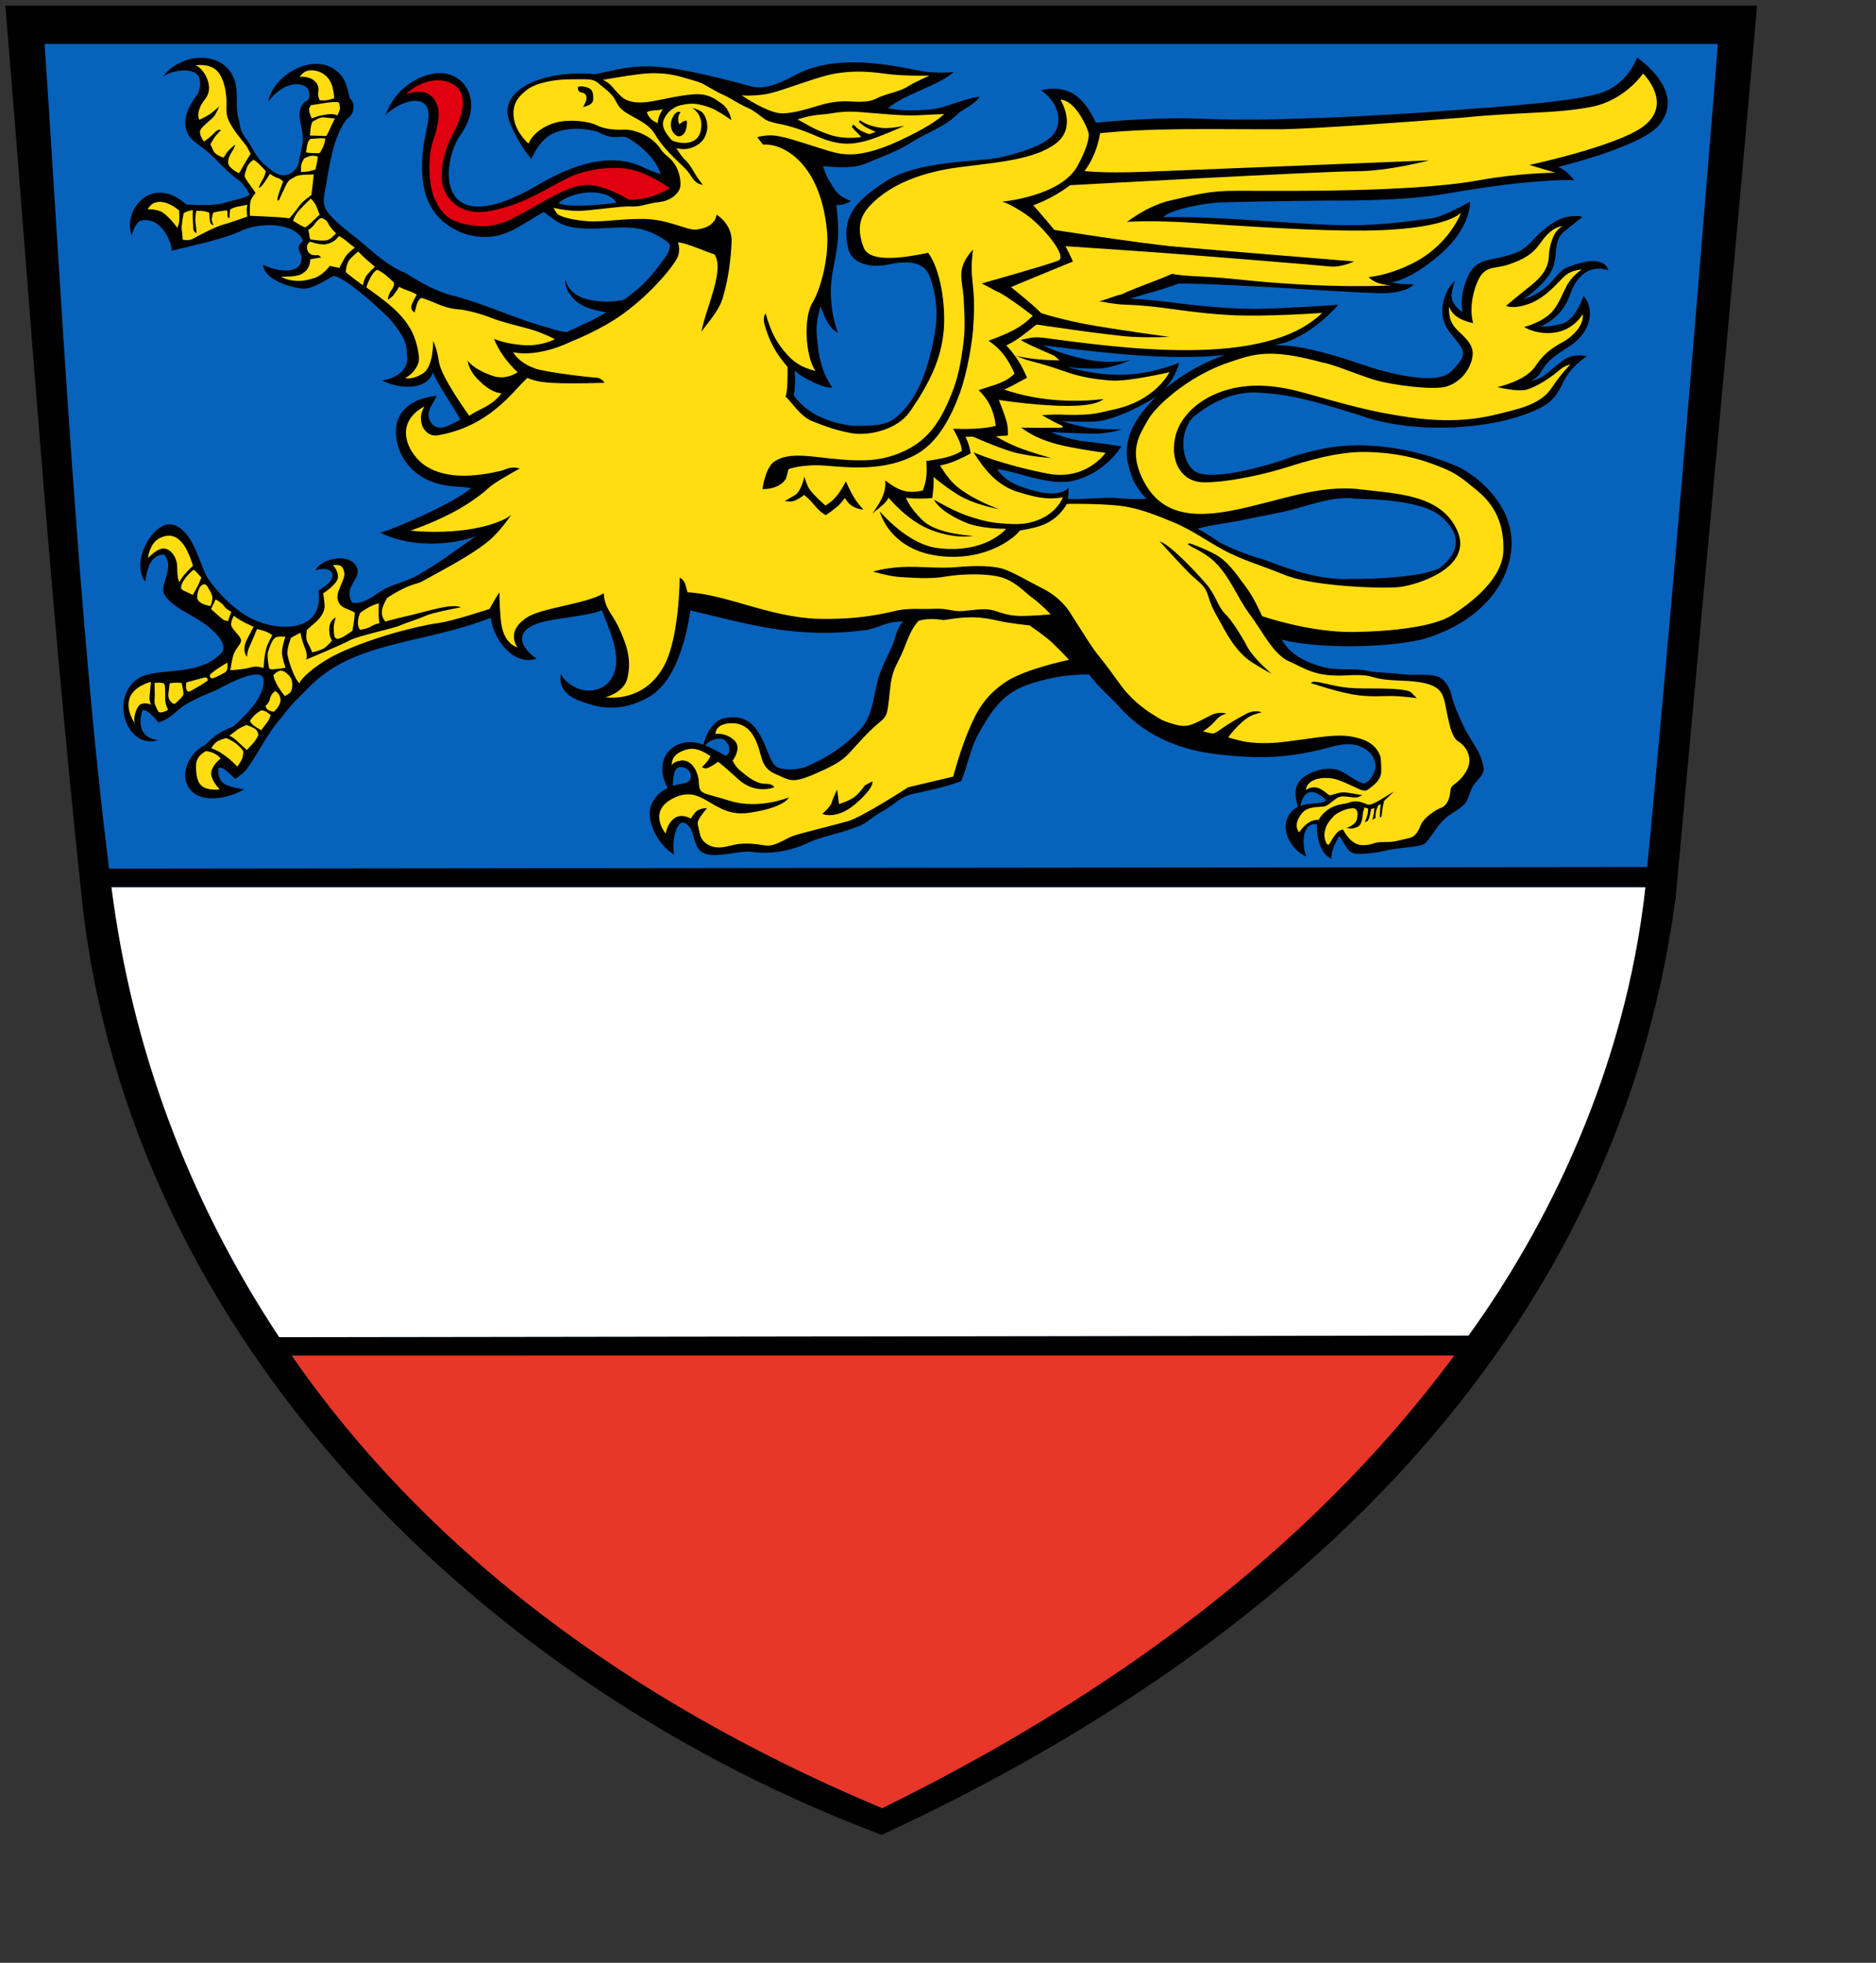 <?xml version="1.0" encoding="UTF-8" standalone="no"?>
<!-- Created with Inkscape (http://www.inkscape.org/) -->

<svg
   xmlns:dc="http://purl.org/dc/elements/1.1/"
   xmlns:cc="http://creativecommons.org/ns#"
   xmlns:rdf="http://www.w3.org/1999/02/22-rdf-syntax-ns#"
   xmlns:svg="http://www.w3.org/2000/svg"
   xmlns="http://www.w3.org/2000/svg"
   xmlns:sodipodi="http://sodipodi.sourceforge.net/DTD/sodipodi-0.dtd"
   xmlns:inkscape="http://www.inkscape.org/namespaces/inkscape"
   id="svg1322"
   sodipodi:version="0.32"
   inkscape:version="0.48.0 r9654"
   width="540pt"
   height="565pt"
   version="1.0"
   inkscape:export-xdpi="150"
   inkscape:export-ydpi="150"
   sodipodi:docname="Rostock Wappen v2.svg">
  <rect width="100%" height="100%" fill="#333333" stroke="none"/>
  <defs
     id="defs1325">
    <style
       id="style6"
       type="text/css">
   
    .fil8 {fill:none;fill-rule:nonzero}
    .fil0 {fill:black;fill-rule:nonzero}
    .fil7 {fill:white;fill-rule:nonzero}
    .fil1 {fill:#000099;fill-rule:nonzero}
    .fil6 {fill:#660000;fill-rule:nonzero}
    .fil4 {fill:#8A8A01;fill-rule:nonzero}
    .fil3 {fill:#939301;fill-rule:nonzero}
    .fil5 {fill:red;fill-rule:nonzero}
    .fil2 {fill:#FFCC00;fill-rule:nonzero}
   
  </style>
    <style
       type="text/css"
       id="style2978">
   
    .str4 {stroke:black;stroke-width:1.138}
    .str3 {stroke:black;stroke-width:1.138}
    .str2 {stroke:black;stroke-width:1.138}
    .str8 {stroke:black;stroke-width:1.138}
    .str6 {stroke:black;stroke-width:1.138}
    .str5 {stroke:black;stroke-width:1.139}
    .str7 {stroke:black;stroke-width:1.139}
    .str1 {stroke:black;stroke-width:1.139}
    .str0 {stroke:black;stroke-width:2.407}
    .fil0 {fill:#0000DC}
    .fil2 {fill:red}
    .fil1 {fill:#FFF000}
    .fil4 {fill:#FFF020}
    .fil3 {fill:#FFF02D}
    .fil5 {fill:black;fill-rule:nonzero}
   
  </style>
    <style
       id="style2181"
       type="text/css">
   
    .str4 {stroke:black;stroke-width:1.138}
    .str3 {stroke:black;stroke-width:1.138}
    .str2 {stroke:black;stroke-width:1.138}
    .str8 {stroke:black;stroke-width:1.138}
    .str6 {stroke:black;stroke-width:1.138}
    .str5 {stroke:black;stroke-width:1.139}
    .str7 {stroke:black;stroke-width:1.139}
    .str1 {stroke:black;stroke-width:1.139}
    .str0 {stroke:black;stroke-width:2.407}
    .fil0 {fill:#0000DC}
    .fil2 {fill:red}
    .fil1 {fill:#FFF000}
    .fil4 {fill:#FFF020}
    .fil3 {fill:#FFF02D}
    .fil5 {fill:black;fill-rule:nonzero}
   
  </style>
    <style
       id="style2183"
       type="text/css">
   
    .str4 {stroke:black;stroke-width:1.138}
    .str3 {stroke:black;stroke-width:1.138}
    .str2 {stroke:black;stroke-width:1.138}
    .str8 {stroke:black;stroke-width:1.138}
    .str6 {stroke:black;stroke-width:1.138}
    .str5 {stroke:black;stroke-width:1.139}
    .str7 {stroke:black;stroke-width:1.139}
    .str1 {stroke:black;stroke-width:1.139}
    .str0 {stroke:black;stroke-width:2.407}
    .fil0 {fill:#0000DC}
    .fil2 {fill:red}
    .fil1 {fill:#FFF000}
    .fil4 {fill:#FFF020}
    .fil3 {fill:#FFF02D}
    .fil5 {fill:black;fill-rule:nonzero}
   
  </style>
    <style
       type="text/css"
       id="style2054">
   
    .fil8 {fill:none;fill-rule:nonzero}
    .fil0 {fill:black;fill-rule:nonzero}
    .fil7 {fill:white;fill-rule:nonzero}
    .fil1 {fill:#000099;fill-rule:nonzero}
    .fil6 {fill:#660000;fill-rule:nonzero}
    .fil4 {fill:#8A8A01;fill-rule:nonzero}
    .fil3 {fill:#939301;fill-rule:nonzero}
    .fil5 {fill:red;fill-rule:nonzero}
    .fil2 {fill:#FFCC00;fill-rule:nonzero}
   
  </style>
    <style
       id="style1367"
       type="text/css">
   
    .str4 {stroke:black;stroke-width:1.138}
    .str3 {stroke:black;stroke-width:1.138}
    .str2 {stroke:black;stroke-width:1.138}
    .str8 {stroke:black;stroke-width:1.138}
    .str6 {stroke:black;stroke-width:1.138}
    .str5 {stroke:black;stroke-width:1.139}
    .str7 {stroke:black;stroke-width:1.139}
    .str1 {stroke:black;stroke-width:1.139}
    .str0 {stroke:black;stroke-width:2.407}
    .fil0 {fill:#0000DC}
    .fil2 {fill:red}
    .fil1 {fill:#FFF000}
    .fil4 {fill:#FFF020}
    .fil3 {fill:#FFF02D}
    .fil5 {fill:black;fill-rule:nonzero}
   
  </style>
    <style
       type="text/css"
       id="style1365">
   
    .fil8 {fill:none;fill-rule:nonzero}
    .fil0 {fill:black;fill-rule:nonzero}
    .fil7 {fill:white;fill-rule:nonzero}
    .fil1 {fill:#000099;fill-rule:nonzero}
    .fil6 {fill:#660000;fill-rule:nonzero}
    .fil4 {fill:#8A8A01;fill-rule:nonzero}
    .fil3 {fill:#939301;fill-rule:nonzero}
    .fil5 {fill:red;fill-rule:nonzero}
    .fil2 {fill:#FFCC00;fill-rule:nonzero}
   
  </style>
    <style
       type="text/css"
       id="style3635">
   
    .fil8 {fill:none;fill-rule:nonzero}
    .fil0 {fill:black;fill-rule:nonzero}
    .fil7 {fill:white;fill-rule:nonzero}
    .fil1 {fill:#000099;fill-rule:nonzero}
    .fil6 {fill:#660000;fill-rule:nonzero}
    .fil4 {fill:#8A8A01;fill-rule:nonzero}
    .fil3 {fill:#939301;fill-rule:nonzero}
    .fil5 {fill:red;fill-rule:nonzero}
    .fil2 {fill:#FFCC00;fill-rule:nonzero}
   
  </style>
    <style
       id="style1844"
       type="text/css">
   
    .str4 {stroke:black;stroke-width:1.138}
    .str3 {stroke:black;stroke-width:1.138}
    .str2 {stroke:black;stroke-width:1.138}
    .str8 {stroke:black;stroke-width:1.138}
    .str6 {stroke:black;stroke-width:1.138}
    .str5 {stroke:black;stroke-width:1.139}
    .str7 {stroke:black;stroke-width:1.139}
    .str1 {stroke:black;stroke-width:1.139}
    .str0 {stroke:black;stroke-width:2.407}
    .fil0 {fill:#0000DC}
    .fil2 {fill:red}
    .fil1 {fill:#FFF000}
    .fil4 {fill:#FFF020}
    .fil3 {fill:#FFF02D}
    .fil5 {fill:black;fill-rule:nonzero}
   
  </style>
    <style
       type="text/css"
       id="style2076">
   
    .fil8 {fill:none;fill-rule:nonzero}
    .fil0 {fill:black;fill-rule:nonzero}
    .fil7 {fill:white;fill-rule:nonzero}
    .fil1 {fill:#000099;fill-rule:nonzero}
    .fil6 {fill:#660000;fill-rule:nonzero}
    .fil4 {fill:#8A8A01;fill-rule:nonzero}
    .fil3 {fill:#939301;fill-rule:nonzero}
    .fil5 {fill:red;fill-rule:nonzero}
    .fil2 {fill:#FFCC00;fill-rule:nonzero}
   
  </style>
    <style
       id="style1841"
       type="text/css">
   
    .str4 {stroke:black;stroke-width:1.138}
    .str3 {stroke:black;stroke-width:1.138}
    .str2 {stroke:black;stroke-width:1.138}
    .str8 {stroke:black;stroke-width:1.138}
    .str6 {stroke:black;stroke-width:1.138}
    .str5 {stroke:black;stroke-width:1.139}
    .str7 {stroke:black;stroke-width:1.139}
    .str1 {stroke:black;stroke-width:1.139}
    .str0 {stroke:black;stroke-width:2.407}
    .fil0 {fill:#0000DC}
    .fil2 {fill:red}
    .fil1 {fill:#FFF000}
    .fil4 {fill:#FFF020}
    .fil3 {fill:#FFF02D}
    .fil5 {fill:black;fill-rule:nonzero}
   
  </style>
  </defs>
  <sodipodi:namedview
     inkscape:window-height="906"
     inkscape:window-width="922"
     inkscape:pageshadow="2"
     inkscape:pageopacity="0.0"
     borderopacity="1.0"
     bordercolor="#666666"
     pagecolor="#ffffff"
     id="base"
     inkscape:zoom="0.61311693"
     inkscape:cx="331.73183"
     inkscape:cy="405.88119"
     inkscape:window-x="46"
     inkscape:window-y="47"
     inkscape:current-layer="svg1322"
     showgrid="false"
     inkscape:window-maximized="0"
     showguides="true"
     inkscape:guide-bbox="true" />
  <path
     style="fill:#000000;fill-opacity:1;fill-rule:evenodd;stroke:none;stroke-width:1px;stroke-linecap:butt;stroke-linejoin:miter;stroke-opacity:1"
     d="M 2.08,2.179 L 674.358,2.179 C 663.991,119.891 657.067,191.479 643.163,343.901 C 619.404,525.213 480.772,638.446 338.378,704.223 C 187.426,647.665 49.458,516.252 31.31,344.057 C 18.522,222.719 11.771,119.899 2.08,2.179 z "
     id="path1738"
     sodipodi:nodetypes="ccccsc" />
  <path
     style="fill:#0762bc;fill-opacity:1;fill-rule:evenodd;stroke:none;stroke-width:1px;stroke-linecap:butt;stroke-linejoin:miter;stroke-opacity:1"
     d="M 17.101,16.884 L 659.337,16.884 C 649.82,134.561 640.63,245.533 631.151,343.823 C 617.567,451.117 546.586,591.338 338.579,693.94 C 121.486,602.666 57.665,449.866 43.258,343.969 C 30.078,247.084 22.569,95.194 17.101,16.884 z "
     id="path1740"
     sodipodi:nodetypes="ccccsc" />
  <g
     id="g1372"
     transform="matrix(1.02,0,0,1,163.861,-138.91)"
     style="stroke:none">
    <g
       style="fill-rule:evenodd;stroke:none"
       id="g2190"
       transform="matrix(3.249,0,0,3.195,-708.508,-52.195)">
      <g
         id="Layer_x0020_1"
         transform="translate(-57.864,1.873501e-14)"
         style="stroke:none">
        <path
           sodipodi:nodetypes="ccccc"
           id="path2615"
           d="M 237.929,164.167 L 417.908,163.965 L 417.456,166.391 L 237.929,166.391 L 237.929,164.167 z "
           style="fill:#000000;fill-opacity:1;fill-rule:evenodd;stroke:none;stroke-width:1px;stroke-linecap:butt;stroke-linejoin:miter;stroke-opacity:1" />
      </g>
    </g>
  </g>
  <g
     transform="matrix(2.295,0,0,2.173,704.033,0.388)"
     id="g3639"
     style="fill-rule:evenodd" />
  <g
     id="g2094"
     transform="matrix(0.799,0,0,1,199.696,40.856)">
    <g
       style="fill-rule:evenodd"
       id="g2096"
       transform="matrix(3.249,0,0,3.195,-708.508,-52.195)">
      <g
         id="g2098"
         transform="translate(-57.864,1.873501e-14)">
        <path
           sodipodi:nodetypes="ccccc"
           id="path2102"
           d="M 237.929,164.167 L 417.908,163.965 L 417.456,166.391 L 237.929,166.391 L 237.929,164.167 z "
           style="fill:#000000;fill-opacity:1;fill-rule:evenodd;stroke:none;stroke-width:1px;stroke-linecap:butt;stroke-linejoin:miter;stroke-opacity:1" />
      </g>
    </g>
  </g>
  <path
     style="fill:#ffffff;fill-opacity:1;fill-rule:evenodd;stroke:none;stroke-width:1px;stroke-linecap:butt;stroke-linejoin:miter;stroke-opacity:1"
     d="M 42.792,340.566 C 50.604,401.706 71.713,459.499 107.168,513.223 L 563.624,512.587 C 593.482,471.264 623.751,411.272 631.477,340.578 L 42.792,340.566 z "
     id="path2106"
     sodipodi:nodetypes="ccccc" />
  <path
     style="fill:#e83629;fill-opacity:1;fill-rule:evenodd;stroke:none;stroke-width:1px;stroke-linecap:butt;stroke-linejoin:miter;stroke-opacity:1"
     d="M 112.024,520.332 L 558.083,520.321 C 502.686,595.123 426.149,650.923 338.583,693.986 C 254.321,658.735 169.861,603.901 112.024,520.332 z "
     id="path2981"
     sodipodi:nodetypes="cccc" />
  <g
     id="g3236"
     transform="translate(744.516,-183.6)"
     style="stroke:none">
    <g
       id="g3202"
       style="stroke:none" />
    <path
       id="path3224"
       d="m -196.21,461.75 c -0.169,-3.09 1.124,-5.956 1.967,-8.878 0.843,1.292 1.742,2.472 2.248,3.933 1.011,2.978 0.169,6.125 0.674,9.159 1.629,4.439 5.113,8.091 5.844,12.867 -1.18,2.641 -2.697,6.293 -6.125,6.293 0.169,-2.472 3.428,-3.315 3.147,-5.844 -0.281,-3.989 -2.922,-7.136 -5.169,-10.226 -0.618,-2.529 -1.405,-5.001 -2.585,-7.305 z m -44.221,-16.744 c -0.169,0.393 -0.618,0.955 -0.843,1.292 4.327,0.618 8.316,2.529 12.305,3.147 5.619,1.18 11.406,1.349 17.138,1.18 3.596,-0.169 7.08,0.955 10.676,0.843 -0.674,-1.236 -1.236,-2.809 -2.866,-2.978 -8.653,-1.967 -17.643,0.45 -23.487,-0.955 -5.787,-1.292 -10.226,-2.023 -12.924,-2.529 z m -59.167,-53.717 c 3.708,1.461 8.99,7.024 11.687,9.721 2.079,1.967 3.877,4.102 5.844,6.068 2.978,2.978 3.821,7.248 6.518,10.339 4.046,4.551 7.192,9.833 10.226,15.115 2.304,3.989 6.068,6.574 9.271,9.777 -3.034,-1.011 -5.844,-2.472 -8.035,-4.72 -4.158,-3.371 -7.979,-7.192 -10.395,-12.081 -1.798,-3.877 -4.551,-7.361 -6.012,-11.463 -0.562,-1.517 -0.843,-3.203 -1.91,-4.495 -4.832,-5.338 -12.418,-12.924 -17.194,-18.262 z M -520.928,224.631 c 2.179,-3.349 2.244,-4.716 -0.253,-5.481 -0.985,-0.302 -1.561,-1.253 -1.657,-2.133 5.057,-3.394 9.777,6.967 1.91,7.614 z"
       inkscape:connector-curvature="0"
       sodipodi:nodetypes="cccccccccccccccccccscccccccccscc"
       style="stroke:none" />
    <path
       id="path3226"
       d="m -484.742,256.21 c -7.529,-1.18 -10.226,-8.232 -17.643,-9.693 -11.968,-2.753 -23.262,4.214 -33.545,9.187 -9.046,4.495 -18.992,10.283 -29.499,7.923 -8.035,-2.304 -9.44,-12.305 -7.586,-19.301 0.899,-7.754 8.878,-13.261 7.586,-21.52 -3.708,-16.98 -20.846,-9.136 -27.252,0.337 3.989,-2.585 11.519,-3.989 13.542,1.686 1.629,6.911 -2.36,13.766 -1.967,20.734 -0.843,9.749 2.866,20.818 12.137,25.032 16.07,6.012 27.308,-3.203 40.007,-11.631 7.305,-4.102 20.846,-3.54 23.038,3.708"
       inkscape:connector-curvature="0"
       style="fill:#e0000f;fill-rule:evenodd;stroke:none" />
    <path
       style="stroke:none"
       d="m 636.281,22.094 c 0,0 -3.326,10.116 -13.732,13.513 -12.881,4.205 -48.876,5.891 -66.778,7.475 -16.175,0.941 -29.422,1.874 -44.154,2.282 -14.646,0.405 -23.191,0.954 -43.955,0.164 -17.59,-0.669 -39.099,1.564 -39.099,1.564 0,0 -2.735,-6.658 -7.473,-10.312 -5.749,-4.433 -13.527,-2.118 -13.527,-2.118 0,0 7.083,4.523 6.615,11.866 -0.324,5.089 -3.718,9.574 -22.244,13.886 -8.216,1.912 -31.775,0.83 -44.721,9.65 -8.886,6.054 -17.109,12.043 -13.557,25.738 1.413,5.446 8.665,7.182 15.449,5.688 8.172,-1.8 13.751,-0.582 15.687,4.516 2.56,6.742 3.269,14.343 2.047,21.406 -2.089,12.069 -5.862,25.832 -15.589,33.276 -4.237,3.243 -11.116,2.595 -15.764,2.768 -17.728,-2.039 -22.879,-11.917 -22.879,-11.917 0,0 1.008,-3.906 0.294,-9.375 2.453,2.63 11.698,7.184 14.506,6.555 -4.312,-6.28 -5.231,-12.403 -5.844,-19 -0.378,-4.073 -0.198,-6.656 1.375,-12.219 0.843,2.304 2.723,8.502 6.656,10.188 -1.686,-4.495 -2.481,-9.209 -2.688,-13.938 -0.189,-4.343 0.318,-8.004 1.344,-13 0.816,-3.974 1.443,-8.107 1.438,-12.219 0,-2.33 -0.315,-7.608 -0.75,-9.906 1.832,0.347 4.407,-0.604 5.625,-1.531 -5.582,-1.772 -6.738,-5.323 -8.5,-8.031 -1.075,-1.653 -1.573,-3.599 -2.219,-5.312 2.922,0.281 11.03,1.079 15.75,-0.719 6.181,-2.585 12.512,-4.779 18.188,-8.375 5.731,-3.708 12.524,-5.793 17.469,-10.625 2.079,-2.248 6.696,-3.647 8.719,-6.906 -6.349,0.73 -12.912,4.282 -18.531,4.844 -5.507,0.506 -11.143,0.767 -16.594,-0.469 6.686,-5.619 18.788,-8.301 25.25,-13.875 -4.214,0.438 -9.622,0.248 -12.938,-0.438 -15.733,-3.253 -33.496,-5.903 -47.656,1.469 -4.888,2.573 -11.506,6.017 -17.125,4.5 -38.883,-10.541 -43.043,-8.289 -59.844,-4.688 -20.675,-1.803 -36.805,6.167 -33.312,17.281 1.18,3.989 5.797,12.209 8.719,15.188 2.493,-5.49 5.627,-8.9 9.688,-10.281 4.085,-1.389 9.553,-1.913 16.062,0.031 6.182,3.64 8.628,0.558 11.719,2.469 8.544,5.44 11.37,10.853 12.156,13.719 -1.629,-0.562 -4.498,-1.638 -6.031,-2.344 -6.564,-3.362 -18.648,-6.49 -40,5.844 -6.743,3.933 -16.746,9.325 -25.062,8.875 -13.766,-0.843 -11.475,-19.303 -5.688,-27.562 9.384,-13.204 0.957,-25.135 -10,-23.5 -7.08,1.056 -15.273,6.242 -18.812,15.906 5.787,-5.507 15.651,-8.323 16.438,-0.906 0.337,3.315 -1.394,9.185 -1.844,12.5 -1.967,15.031 0.342,28.269 15.625,34 14.384,4.383 21.347,-3.593 30.562,-8.312 2.529,1.798 4.791,3.939 7.938,5.062 7.979,2.529 16.39,0.569 24.594,0.906 5.338,0.112 10.511,2.179 14.781,5.438 2.023,1.068 0.557,4.164 -0.562,5.719 -8.37,11.618 -10.711,12.482 -19.812,19.312 -5.693,4.273 -11.303,6.308 -18.156,9.656 -1.567,-0.104 -4.197,-0.623 -6.688,-1.594 -12.699,-3.315 -24.569,-9.222 -36.594,-12.312 -6.799,-1.573 -12.813,-5.16 -18.656,-8.812 -6.518,-2.585 -11.692,-7.398 -16.188,-11.219 -4.72,-4.046 -10.828,-8.049 -14.031,-12.656 -1.854,-2.697 -0.906,-6.253 -0.344,-9.344 1.405,-7.557 2.768,-19.282 8.219,-25.969 3.203,-2.135 2.973,-6.458 1.062,-7.75 -1.461,-5.787 -1.965,-7.806 -4.719,-10.25 C 128.379,19.348 112.461,29.167 111,39 c 3.034,-4.327 8.943,-8.362 14,-5.969 1.686,0.843 2.367,3.939 1.188,5.344 -5.057,2.641 -2.774,8.311 -2.156,12.469 0.73,3.765 -0.726,7.479 -1.344,11.188 -0.393,3.034 -3.472,5.668 -6.562,5.219 -2.809,-0.45 -4.827,-2.658 -6.906,-4.344 -2.36,-2.023 -3.708,-4.828 -5.281,-7.469 -1.349,-2.248 -3.444,-4.215 -3.781,-6.969 C 99.651,44.535 98.763,46.065 98.875,36.625 98.987,26.612 92.449,22.227 85.312,22.188 c -5.507,-0.034 -11.375,2.578 -14.719,7.219 5.355,-3.484 12.982,-3.04 13.938,0.5 0.506,1.939 0.423,4.815 -1.094,6.781 -3.371,4.439 -5.56,9.549 -3.594,14.156 1.011,2.416 3.221,3.827 5.188,5.344 5.226,3.54 8.871,8.913 14.062,12.594 2.135,1.461 3.545,3.721 4.781,5.969 -2.922,1.798 -6.485,1.97 -9.688,3.094 -4.214,1.405 -14.719,0.625 -14.719,0.625 -13.429,-11.996 -24.668,2.585 -20.875,11.969 0.573,-2.697 2.022,-5.413 3.5,-5.75 7.383,-1.854 11.762,7.767 11.812,11.531 9.327,-2.304 20.223,-4.485 27.438,-7.969 6.799,-2.753 17.93,-2.894 22.312,2.781 0.281,0.674 0.843,1.363 0.281,1.812 -2.809,2.248 -0.188,4.221 -0.188,5.906 0,7.305 -9.949,5.316 -14.781,2.844 0.45,6.63 13.284,9.219 15.531,9.219 3.708,0 8.31,-3.252 11.625,-4.938 4.945,1.068 15.775,10.975 21.281,16.312 7.947,9.498 6.293,10.872 6.938,15.562 -0.258,4.112 -3.504,7.275 -9.75,8.281 6.489,3.281 16.969,4.072 19.625,-3.125 1.385,4.307 9.02,14.961 10.471,18.203 -4.062,1.926 -8.794,5.365 -11.512,0.702 -2.209,-3.79 1.451,-7.328 2.455,-9.92 -8.587,0.876 -16.67,5.306 -15.591,15.605 1.015,9.682 8.022,15.245 13.559,17.34 6.273,2.374 11.253,1.705 15.152,2.497 -4.642,4.688 -28.635,15.539 -34.847,17.117 16.178,7.724 33.869,2.657 36.75,1.331 -10.883,7.525 -11.298,8.404 -21.719,14.625 -3.877,2.416 -8.429,3.315 -12.531,5.281 -4.214,2.023 -8.212,6.443 -13.156,5.656 -0.674,-0.843 -1.181,-2.401 -1.125,-3.75 0.112,-3.371 4.068,-6.347 3,-9.438 -2.191,-6.293 -13.896,-4.001 -16.031,0.719 5.619,-1.629 7.829,1.06 5.75,4.094 -1.18,1.573 -2.658,2.426 -4.625,3.719 2.416,16.688 -16.981,16.243 -27.938,9.5 -5.698,-3.54 -10.411,-8.543 -14.344,-13.938 -1.854,-2.978 -2.758,-6.422 -4.219,-9.625 -2.304,-6.181 -7.436,-14.146 -13.875,-10.438 -5.45,3.09 -11.025,14.376 -6.125,21.062 0.882,-5.507 2.085,-10.1 7.125,-10.438 4.619,4.383 -1.782,11.847 0.156,15.219 3.956,6.855 15.213,8.534 21.281,16.906 1.124,1.573 2.292,3.883 0.719,5.625 -9.215,9.889 -25.666,4.943 -32.594,10.281 -10.457,8.035 -3.233,26.871 8.219,23.219 -4.534,-0.618 -8.368,-3.546 -5.969,-11.469 2.062,-0.393 4.418,2.746 6.188,4.656 2.742,-0.787 5.063,-2.465 7.125,-4.375 4.445,-3.933 10.193,-5.834 15.531,-8.25 4.776,-2.585 16.308,-8.62 17.656,-4.125 0.787,7.305 -8.106,15.128 -11.5,18.219 -6.855,2.922 -7.404,3.935 -11,7.25 -5.226,2.472 -9.272,9.606 -6.906,15 3.596,8.147 15.485,5.684 21.969,2.031 -6.54,-1.236 -10.3,-1.701 -9.906,-8.219 1.967,-0.787 4.505,2.471 6.438,4.156 1.854,-1.236 3.701,-2.583 4.938,-4.438 4.439,-6.181 7.549,-13.262 12.719,-18.938 4.327,-5.844 7.174,-8.192 12.287,-13.361 17.455,-16.306 43.709,-15.344 68.119,-25.087 1.166,8.55 8.835,18.608 17.656,15.699 -5.263,-3.456 -11.864,-12.076 6.562,-14.969 9.31,-1.462 15.581,-2.264 18.438,-3.625 3.026,7.453 6.049,14.606 5.469,20.906 -1.258,10.064 -10.374,11.329 -15.406,8.812 -5.032,-2.516 -5.656,-5.344 -5.656,-5.344 0,0 -2.211,6.603 6.281,10.062 8.492,3.46 16.684,4.724 27.062,-0.938 6.689,-3.649 13.237,-13.277 16.256,-33.437 23.498,5.606 41.648,11.144 68.275,7.406 6.181,-1.629 6.884,-3.06 13.402,-3.172 -2.641,2.809 -2.898,6.071 -3.84,8.516 -2.389,5.336 -3.483,7.304 -5,11.125 -2.641,7.08 -2.174,15.513 -7.344,21.469 -5.9,6.574 -13.509,11.56 -21.656,14.875 -3.147,0.899 -6.516,1.124 -9.719,0.281 -1.686,-0.45 -2.582,-2.133 -3.312,-3.594 -2.191,-4.664 -3.523,-9.991 -7.625,-13.531 -3.09,-2.697 -7.41,-2.818 -11.062,-1.75 -3.09,1.124 -5.97,4.937 -7.094,9.938 -3.034,-1.124 -6.079,-1.505 -9.562,-0.156 -6.181,2.472 -8.202,9.67 -4.156,16.75 -2.304,1.124 -4.489,2.81 -6.062,5.844 -3.034,6.125 2.35,16.179 8.531,19.719 -1.068,-4.551 0.735,-13.449 3.938,-12.156 4.72,1.967 2.587,10.064 7.812,11.75 4.27,1.854 13.892,-1.355 18.219,-0.625 6.462,0.899 13.725,-0.115 19.906,-2.812 6.069,-3.034 12.551,-3.896 18.844,-6.312 5.226,-1.405 6.63,-4.09 11.406,-6.562 4.776,-2.585 6.193,-5.326 11.531,-6.562 1.91,-0.393 3.871,-0.832 5.781,-1.281 4.327,-0.955 8.617,-2.133 12.719,-3.594 2.416,-5.844 3.466,-12.35 6.5,-17.969 8.26,-15.003 13.199,-18.447 29.438,-21.875 4.27,-0.843 8.767,-1.05 13.094,-1.219 3.54,5.001 9.341,9.611 12.938,13.938 9.721,10.114 22.408,15.145 35.781,16.719 18.43,2.248 29.835,1.196 44.781,-2.906 4.664,-1.236 10.511,-1.845 14.781,2.875 1.255,1.714 1.956,3.823 1.625,5.594 -0.618,2.36 -1.896,4.795 -4.312,5.75 -4.046,-0.955 -6.979,-4.626 -10.969,-5.469 -4.327,-0.843 -8.997,0.746 -11.75,2.656 -4.342,3.04 -3.996,6.716 -2.781,11.781 -3.175,1.704 -5.008,5.023 -4.5,9 0.393,3.371 3.461,8.314 7.844,10 -1.686,-3.708 -2.006,-13.299 4.062,-12.344 -0.225,6.012 1.685,11.452 5.562,13.25 -0.169,-3.484 2.045,-7.014 3,-8.812 1.967,2.36 2.854,6.45 6.281,6.844 4.046,0.225 8.067,-0.382 12,-1.281 3.765,-0.843 7.61,-1.032 11.375,-1.594 1.18,-0.225 2.507,-0.32 3.406,-1.219 2.809,-2.866 4.441,-6.734 7.531,-9.375 2.36,-2.135 5.409,-3.384 7.656,-5.688 1.798,-2.416 1.89,-5.721 3.969,-7.969 1.349,-1.798 3.662,-3.509 3.156,-6.094 -0.843,-6.012 -5.334,-10.543 -7.75,-15.938 -1.91,-4.046 -3.557,-7.648 -4.625,-12.031 -0.674,-2.809 -2.809,-6.232 -5.562,-6.906 -4.327,-1.124 -8.873,-0.163 -13.312,-0.781 -4.439,-0.674 -8.974,-0.413 -13.469,-1.312 -5.507,-1.18 -11.243,0.08 -16.75,-1.438 -6.237,-1.573 -12.741,-4.688 -16,-10.531 14.216,3.54 38.654,3.187 53.207,0.097 18.045,-4.827 33.36,-17.386 34.955,-35.025 1.124,-13.935 -9.045,-25.168 -19.553,-31.012 -14.328,-6.462 -34.641,-11.044 -53.015,-7.279 -5.282,1.124 -10.499,2.471 -15.5,4.438 -9.046,2.922 -29.037,8.432 -34.094,3.656 -5.675,-5.45 -4.388,-16.667 0.5,-20.656 5.45,-4.383 14.981,-10.386 26.725,-8.869 13.414,0.935 24.13,4.743 36.232,8.356 21.673,8.039 53.278,5.662 69.606,-2.55 6.623,-3.331 7.604,-7.597 9.919,-11.628 3.024,-5.266 8.232,-8.312 8.232,-8.312 0,0 -5.208,-1.301 -8.967,1.425 -5.865,4.237 -7.225,6.94 -12.485,8.056 4.639,-2.624 3.056,-4.287 8.104,-8.728 1.874,-1.649 6.173,-4.229 7.311,-5.035 7.599,-5.386 9.046,-13.733 4.668,-18.902 0,0 -2.907,9.366 -8.5,10.781 -5.51,1.395 -8.031,1 -8.031,1 0,0 8.091,-2.852 11.281,-12.031 4.844,-13.937 14.781,-9.5 14.781,-9.5 0,0 -0.886,-7.112 -15.531,-1.25 -5.646,2.26 -5.364,8.456 -17.258,12.466 0,0 10.217,-6.513 11.999,-13.78 1.153,-4.701 -0.021,-9.266 4.009,-12.499 l 6.869,-5.511 c 0,0 -5.375,-1.386 -10.793,2 -4.01,2.506 -6.587,5.082 -8.357,7.042 -4.667,5.168 -8.023,5.248 -11.281,6.25 -4.557,1.402 -10.274,0.766 -13.281,7.031 -4.077,8.493 -2.25,14.281 -2.25,14.281 0,0 -4.673,-2.688 -4.281,-6.781 0.216,-2.259 1.281,-5.25 1.281,-5.25 0,0 -2.778,2.018 -4.281,7.281 -1.504,5.263 0.058,9.742 2.5,12.781 5.634,7.011 7.267,7.764 0.25,14.781 -5.668,5.668 -25.057,0.166 -30.531,-1.531 -9.669,-3.317 -20.387,-6.758 -28.969,-8.031 -2.827,-0.401 -5.403,-0.554 -8.156,-0.562 0.989,-0.245 1.977,-0.475 2.969,-0.75 11.645,-3.236 21.469,-14.781 21.469,-14.781 0,0 -22.743,1.594 -32.062,1.594 -9.319,0 -22.037,-1.144 -33.938,-2.75 -3.821,-0.516 -8.919,-0.887 -14,-1.188 6.417,-1.916 13.821,-3.866 18.594,-5.781 20.646,-0.092 72.908,4.152 80.188,3.656 8.281,-0.564 10.125,-3.344 10.125,-3.344 -3.786,-0.146 -4.852,0.044 -8.562,-0.812 0,0 6.936,-0.458 18.844,-10.812 11.908,-10.355 11.355,-20.13 11.355,-20.13 0,0 -10.186,5.852 -14.969,6.444 -11.101,1.376 -21.506,3.15 -39.708,2.422 -17.779,-0.712 -43.2,-3.293 -63.019,-2.921 2.314,-2.794 15.399,-5.39 21.778,-5.659 18.624,-0.527 41.562,-0.719 41.562,-0.719 0,0 27.462,0.47 44.781,-2.562 35.468,-6.209 49.495,-5.255 49.495,-5.255 -1.416,-2.054 -4.017,-4.391 -6.151,-5.058 0,0 31.309,-7.603 38.469,-15.75 11.564,-13.16 -8.156,-26.25 -8.156,-26.25 z m -401.812,51.75 c 4.888,-0.056 9.02,1.584 10.031,4 -6.125,0.787 -18.816,1.948 -22.188,0.094 3.034,-2.641 8.335,-4.038 12.156,-4.094 z m 243.703,62.437 c -6.27,2.014 -14.513,5.939 -23.36,13.156 4.706,-4.919 5.75,-10.188 5.75,-10.188 -15.488,5.808 -26.712,5.747 -42,1.875 -0.227,-0.091 -0.431,-0.161 -0.656,-0.25 4.064,0.552 6.752,0.597 11.09,0.609 5.756,0.016 13,-3.375 13,-3.375 0,0 -7.449,1.958 -17.747,-0.297 -8.525,-1.867 -13.315,-3.914 -15.844,-5.281 33.82,4.406 52.285,5.379 69.766,3.75 z m -26.297,15.75 c -8.452,8.612 -12.131,15.243 -11.312,24.031 0.624,3.614 1.645,6.742 2.944,9.486 0.761,1.024 2.944,4.766 4.63,5.889 -3.529,0.154 -6.666,0.161 -11.23,-0.25 -3.669,-0.584 -17.665,0.955 -19.105,0.156 0.524,-2.189 0.246,-4.118 0.246,-4.118 0,0 -2.522,3.851 -12.627,1.26 -4.692,-1.203 -11.597,-3.207 -14.694,-8.469 7.907,1.001 20.023,6.651 29.233,4.49 12.386,-2.907 18.416,-13.225 18.416,-13.225 0,0 -8.973,-1.336 -16.295,-2.155 -8.06,-1.621 -13.226,-4.122 -18.886,-7.471 12.021,-0.365 16.269,0.433 25.181,0.126 7.504,-0.479 19.739,-6.922 23.5,-9.75 z m 73.031,39.125 c 1.225,-0.005 2.451,0.076 3.656,0.25 7.585,0.112 25.332,0.887 32.188,6.562 8.597,7.136 7.473,14.381 -0.562,20.281 -7.024,3.259 -25.121,4.05 -32.875,3.938 -11.856,0.73 -23.193,-3.242 -34.094,-7.344 -5.956,-1.629 -11.712,-3.934 -17.219,-6.688 -2.697,-1.91 -5.453,-3.677 -8.375,-5.25 5.338,-1.517 10.8,-2.026 16.25,-3.094 4.945,-1.011 9.802,-2.024 14.719,-2.969 8.719,-1.675 17.738,-5.65 26.312,-5.688 z M 283.844,283.5 c 0.273,-0.021 0.546,-0.007 0.812,0 1.629,0.056 2.482,1.701 3.156,2.938 0.204,1.43 0.205,3.063 -1.312,3.625 -2.809,-1.461 -5.403,-2.989 -7.875,-4 1.278,-1.573 3.306,-2.414 5.219,-2.562 z m -14.375,10.906 c 3.371,0.056 5.191,4.308 2.156,5.938 -1.686,0.393 -3.552,0.751 -5.406,1.312 0.056,-3.371 0.452,-6.882 2.531,-7.219 0.225,0 0.494,-0.031 0.719,-0.031 z M 511.625,304 c 0.247,0.019 0.5,0.079 0.781,0.156 0.843,0.225 2.596,0.965 4.562,2.875 -0.618,1.349 -5.271,1.313 -7.406,1.594 -0.877,0.123 -1.701,0.354 -2.469,0.656 0.503,-2.478 1.573,-4.986 3.812,-5.25 0.23,-0.027 0.471,-0.05 0.719,-0.031 z"
       transform="translate(-752.516,183.6)"
       id="path3228"
       inkscape:connector-curvature="0"
       sodipodi:nodetypes="sscascscssssssaacccccccscccccccccccccscccccsccccccccccccccccsscccccccccccccccccccccccccccccccccccsscsccccccscssccccccccccccccccccccccccccccccccccccccsccscssccccccccccccccccccccccccccccccccccccccccccccccccccccccccccccccccccsscccsscscscscsscsssscscscscccscssccsccscsscccsccscscccccccscscscccccccccscssccccccccccscccccccccccccccccccccccc" />
  </g>
  <path
     style="fill:#000000;fill-opacity:1;stroke:none"
     d="m 525.028,310.235 c 0,0 0.054,1.306 -0.218,2.285 -0.272,0.979 -0.979,3.047 -0.979,3.047 l 1.088,-0.435 c 0,0 0.653,-1.306 0.871,-2.231 0.218,-0.925 0.49,-2.666 0.49,-2.666 z"
     id="path3818"
     inkscape:connector-curvature="0"
     sodipodi:nodetypes="ccccscc" />
  <path
     style="fill:#000000;fill-opacity:1;stroke:none"
     d="m 527.204,312.466 c -0.054,0.49 -0.707,2.231 -0.707,2.231 l 1.36,-0.707 c 0,0 0.109,-1.252 0.218,-2.449 0.272,-1.36 0.98,-2.721 0.98,-2.721 -0.554,0.379 -1.073,0.809 -1.578,1.252 -0.011,0.754 -0.235,1.672 -0.272,2.394 z"
     id="path3820"
     inkscape:connector-curvature="0"
     sodipodi:nodetypes="ccccccc" />
  <path
     style="fill:#000000;fill-opacity:1;stroke:none"
     d="m 530.034,307.895 c 0,0 -0.327,1.687 -0.435,2.666 -0.109,0.979 -0.109,3.21 -0.109,3.21 l 0.707,-0.272 c 0,0 0.163,-1.197 0.326,-2.503 0.163,-1.306 0.871,-4.571 0.871,-4.571 z"
     id="path3822"
     inkscape:connector-curvature="0" />
  <path
     style="fill:#000000;fill-opacity:1;stroke:none"
     d="m 272.848,187.082 c 1.032,5.404 2.119,7.834 5.509,9.9 0,0 -1.763,-5.696 -0.191,-10.376 1.275,-3.795 8.054,-16.949 8.054,-16.949 z"
     id="path3827"
     inkscape:connector-curvature="0"
     sodipodi:nodetypes="ccscc" />
  <path
     style="fill:#ffdd11;fill-opacity:1;stroke:none"
     d="m 251.281,28.094 c -2.007,-0.005 -4.031,0.149 -6.125,0.406 -5.585,0.686 -13.812,2.156 -13.812,2.156 0,0 1.164,0.391 2.438,1.469 1.274,1.078 2.465,2.911 4.719,4.969 2.254,2.058 5.791,2.552 9.906,2.062 4.115,-0.49 11.46,-2.448 17.438,-2.938 5.977,-0.49 8.631,1.759 11.375,3.719 2.744,1.96 3.5,6.188 3.5,6.188 0,0 -3.121,-2.262 -5.375,-3.438 -2.352,-1.601 -6.943,-2.682 -8.719,-2.844 -4.409,-0.392 -12.434,2.469 -14.688,2.469 -2.254,0 -3.625,0.688 -3.625,0.688 0,0 -0.101,0.574 0.781,1.75 0.882,1.176 1.076,1.364 2.938,2.344 1.862,0.98 7.719,10 7.719,10 0,0 1.78,3.039 3.25,4.312 1.47,1.274 2.935,3.909 3.719,5.281 C 267.503,68.059 269.75,71 269.75,71 c 0,0 -1.466,-0.287 -2.25,-0.875 -0.784,-0.588 -1.257,-0.88 -2.531,-2.938 -1.274,-2.058 -3.64,-4.015 -6.188,-6.562 -2.548,-2.548 -5.286,-5.472 -7.344,-9 -2.058,-3.528 -5.599,-5.211 -9.812,-7.562 -4.213,-2.352 -4.311,-3.707 -5.781,-6.156 -1.47,-2.45 -4.094,-4.138 -6.25,-6 C 227.438,30.044 225.075,30.438 219,30.438 c -6.075,0 -13.222,1.288 -16.75,4.031 -3.528,2.744 -5.882,5.669 -5,11.156 0.882,5.487 5.594,9.5 5.594,9.5 1.523,-3.713 5.727,-6.795 10.531,-8.094 4.804,-1.299 12.218,-0.657 15.594,1.031 3.376,1.688 7.54,1.817 10.656,1.688 3.116,-0.13 8.16,1.576 11.406,4.562 3.246,2.987 1.698,2.847 5.594,6.094 3.896,3.246 4.661,8.184 4.531,10.781 -0.13,2.597 -3.352,5.856 -8.156,6.375 -4.804,0.519 -7.141,1.947 -10.906,1.688 -3.766,-0.26 -16.232,1.817 -20.906,1.688 -4.675,-0.13 -8.719,-1.188 -8.719,-1.188 0,0 0.913,1.949 1.562,2.469 0.649,0.519 3.524,1.944 10.406,2.594 6.882,0.649 13.499,-0.911 22.719,-0.781 9.219,0.13 16.589,4.402 19.844,4.094 7.922,-0.749 8,-5.75 8,-5.75 0,0 6.053,3.576 5.781,10.375 -0.25,6.243 -1.144,13.783 -3.062,20.375 -1.167,5.512 -5.637,10.142 -8.5,14.156 1.606,-8.949 9.061,-23.619 5,-29.656 -3.29,-0.951 -10.081,-4.173 -14,-4.656 0,0 1.089,2.812 -0.156,5.719 -1.246,2.906 -9.241,13.218 -20.812,21.688 -8.616,6.306 -19.969,10.688 -19.969,10.688 0,0 -12.204,6.298 -22.375,4.094 2.152,3.628 6.313,5.556 8.25,6.156 -0.224,0.346 9.636,2.361 23.735,3.673 1.2,-0.083 2.273,0.783 3.17,1.939 -20.218,0.573 -25.308,0.023 -29.681,-1.891 -5.767,5.387 -14.51,18.64 -34.412,22.061 -4.706,0.809 -8.613,-5.259 -5.062,-11.125 -12.581,6.807 -5.898,18.779 0.531,22.906 8.073,5.182 19.221,4.039 28.5,1.906 2.489,-0.572 3.598,-1.957 7.558,-0.999 -4.464,2.545 -9.768,5.494 -11.817,7.357 -4.643,4.29 -10.751,7.953 -14.929,10.084 -7.94,4.051 -15.218,6.433 -15.218,6.433 0,0 21.864,2.632 36.562,-4.625 0.695,-0.401 1.408,-0.903 2.125,-1.438 -2.164,3.153 -5.564,7.592 -9.406,10.625 -6.517,5.145 -16.119,10.115 -20.75,12.688 -4.631,2.573 -3.93,2.393 -7.875,3.594 -3.945,1.201 -9.594,4.969 -9.594,4.969 0,0 -2.062,3.27 -2.062,5.5 0,2.23 1.375,3.594 1.375,3.594 0,0 4.118,-1.205 8.062,-2.062 3.945,-0.858 8.746,-2.377 14.062,-3.406 5.317,-1.029 6.844,0 6.844,0 0,0 -10.444,1.878 -13.531,3.25 -3.087,1.372 -7.739,2.752 -9.969,3.781 -2.23,1.029 -16.1,3.941 -19.188,5.656 -3.087,1.715 -16.656,7.375 -16.656,7.375 0,0 0.701,-1.725 -0.5,-4.469 -1.2,-2.744 -1.719,-5.844 -1.719,-5.844 l -3.594,1.906 c 0,0 -1.718,4.099 -1.375,6.5 0.343,2.401 2.222,7.723 3.594,9.781 1.372,2.058 1.188,0.688 1.188,0.688 0,0 2.08,-3.589 10.312,-8.562 8.232,-4.974 22.292,-9.284 27.438,-10.656 5.145,-1.372 10.449,-2.72 15.594,-3.406 5.145,-0.686 19.406,-5.375 19.406,-5.375 0,0 0.847,-1.505 2.219,-3.906 0.674,-1.18 1.209,-1.984 1.594,-2.5 -0.007,3.869 0.221,7.543 0.531,10.75 0.786,8.122 4.883,9.871 5.938,10.188 0.007,0.002 0.025,-0.002 0.031,0 0.343,0.248 0.594,0.438 0.594,0.438 0,0 -5.247,-6.145 3.562,-11.781 5.719,-3.659 22.313,-5.053 29.375,-9.188 0.332,5.816 3.122,7.631 5.594,12.781 3.841,8.003 5.001,13.499 3.438,19.906 -1.331,5.452 -8.344,7.188 -8.344,7.188 0,0 14.705,2.577 22.562,-12.25 4.475,-8.446 5.739,-24.202 5.906,-33.656 2.495,1.244 2.312,4.038 3.031,5.625 14.887,0.806 31.499,9.585 50.031,10.188 11.714,0.255 20.697,-0.829 30.062,-3.125 4.403,-1.079 10.191,-0.478 14.281,-0.719 5.396,-0.318 7.424,1.254 11.5,0.844 5.47,-0.55 8.517,-1.071 11.5,-0.219 2.983,0.852 5.755,2.125 10.656,2.125 4.901,0 11.312,-0.625 11.312,-0.625 0,0 -3.861,-4.057 -6.844,-6.188 -2.983,-2.131 -6.804,-6.602 -12.344,-8.094 -5.54,-1.492 -14.915,-1.284 -21.094,-0.219 -6.179,1.065 -12.588,0.432 -17.062,0.219 -4.475,-0.213 -10.844,-2.125 -10.844,-2.125 0,0 3.838,-1.293 10.656,-1.719 6.818,-0.426 14.468,0.639 21.5,0 7.032,-0.639 14.295,-0.617 18.344,0.875 4.048,1.492 9.352,4.676 13.188,6.594 3.835,1.918 7.909,4.261 11.531,9.375 6.927,10.852 9.216,14.638 11.781,17.688 5.442,6.671 8.568,12.073 11.344,14.656 2.619,2.851 6.027,5.482 9.812,8 3.312,3.232 20.651,5.982 32.281,9.312 3.647,1.044 9.8,1.271 14.688,0.844 9.95,-0.87 21.264,-3.578 28.25,-2.344 4.548,0.804 9.72,2.405 11.438,8 0.197,2.26 0.316,4.191 0.188,6.125 -0.526,2.988 -2.72,4.497 -4.906,6.156 -0.911,0.86 -2.436,0.426 -3.188,0.094 -2.267,-0.998 -7.787,-3.852 -10.719,-4.281 -6.586,-0.832 -9.9,1.703 -10.031,4.438 4.328,-3.016 7.918,1.58 8.938,1.969 0.611,0.422 3.447,-1.234 5.781,-1.031 1.251,0.009 4.205,0.614 7,1.094 l -1.812,0.75 c -1.91,0.448 -5.492,-0.768 -6.781,-0.156 -1.819,0.266 -4.387,3.518 -6.344,3.75 -2.267,0.245 -6.138,-0.045 -8.188,2.438 -3.456,4.186 -1.875,6.539 -1.25,7.469 1.759,-2.404 4.12,-5.02 7.531,-4.781 0.512,-1.146 2.11,-3.145 4.625,-4.625 3.907,-1.888 4.913,-1.215 6.875,-2 2.554,-0.826 3.758,-0.758 7.312,0.75 2.145,0.379 6.988,-3.321 10.062,-5 l -3.75,3.594 c -0.553,1.981 -0.76,4.056 -1.031,6.094 l -0.625,0.25 c 0.015,-1.444 0.094,-3.04 0.344,-5.188 L 528.875,309.25 c -0.637,1.328 -1.059,2.718 -0.938,4.688 l -1.344,0.688 c 0.679,-1.358 0.774,-3.032 0.875,-4.562 -0.474,0.28 -0.964,0.442 -1.25,0.406 -0.295,1.805 -0.613,3.63 -1.312,4.625 l -1.094,0.469 c 0.874,-1.988 1.405,-3.792 1.219,-5.25 -0.66,-0.173 -1.068,-0.292 -1.438,-0.406 -0.037,0.739 -0.49,1.619 -0.531,2.25 -0.23,3.48 -0.987,4.628 -1.969,5.156 -2.423,1.077 -3.109,0.641 -4.25,0.438 1.867,-0.689 3.76,-1.768 4.031,-3.719 0.099,-1.387 0.525,-2.889 -0.969,-3.719 -2.142,-0.543 -6.48,1.449 -7.688,2.594 -2.116,2.076 -3.249,3.881 -3.594,5.469 -0.969,2.729 0.472,6.084 1.188,5.844 0.57,0.119 2.771,-5.864 5.656,-5.812 0,0 1.802,3.603 4.375,5.094 1.97,1.142 4.521,1.176 7.719,0.094 1.787,-0.605 3.472,-0.313 6.031,-0.469 2.311,-0.141 5.752,-1.208 7.062,-1.438 2.378,-0.417 3.593,-2.373 4.562,-4.938 1.041,-2.753 5.5,-5.864 7.938,-6.75 2.438,-0.886 3.31,-3.997 3.531,-6.656 0.222,-2.659 2.457,-1.778 5.781,-6.875 3.324,-5.097 0.449,-9.974 -2.875,-11.969 -3.324,-1.995 -4.236,-12.201 -5.344,-15.969 -1.108,-3.768 -2.853,-6.869 -16.594,-7.312 -13.741,-0.443 -8.654,-2.665 -20.844,-2 -12.189,0.665 -15.732,-2.653 -21.938,-5.312 -6.205,-2.659 -10.378,-11.709 -15.094,-17.938 -5.07,-6.697 -7.54,-14.676 -14.156,-20.844 -3.546,-3.103 -8,-5.094 -8,-5.094 l -1.75,-1.094 0.469,-0.469 c 1.314,0.405 4.638,1.553 9.156,3.812 5.846,2.923 9.046,8.233 12.5,12.75 3.454,4.517 6.375,11.438 6.375,11.438 0,0 18.089,6.306 35.094,6.094 14.032,-0.175 30.734,-1.935 37.656,-6.375 8.064,-5.173 19.609,-14.277 19.875,-24.906 0.266,-10.629 -3.591,-17.592 -9.969,-22.906 -6.377,-5.314 -8.383,-6.737 -13.281,-8.781 -9.193,-3.836 -18.09,-5.859 -29.25,-6.125 -11.16,-0.266 -23.485,3.637 -30.625,5.875 -13.355,4.186 -29.328,6.621 -34.469,5.5 -6.184,-1.349 -10.094,-7.637 -8.5,-16.406 1.594,-8.769 9.824,-15.952 20.188,-18.875 9.898,-2.792 20.049,-1.407 29.031,1.094 17.999,5.011 25.732,7.28 40.094,9.406 19.861,2.941 30.78,-0.144 38.125,-2 5.344,-1.35 13.264,-3.202 17.219,-9.25 3.367,-5.149 7.125,-8.906 7.125,-8.906 0,0 -2.147,0.368 -4.125,2.094 -2.407,2.1 -7.821,6.076 -12.5,7.5 -3.495,1.064 -11.375,-0.938 -11.375,-0.938 0,0 10.768,-2.27 14.531,-7.938 3.127,-4.709 6.225,-6.976 10.25,-9.156 4.614,-2.499 8.476,-6.877 8,-10.906 0,0 -3.42,6.013 -10.594,7.062 -7.174,1.05 -11.938,-2.125 -11.938,-2.125 0,0 6.653,-1.605 10.469,-5.562 3.35,-3.475 4.632,-8.757 6.906,-11.906 2.275,-3.15 4.719,-4.562 4.719,-4.562 0,0 -3.857,4.1e-4 -6.656,2.625 -2.8,2.625 -7.201,8.225 -13.5,10.5 -6.299,2.275 -8.844,0.781 -8.844,0.781 0,0 3.976,-3.413 8,-6.562 4.024,-3.15 8.161,-6.614 8.406,-12.406 0.101,-2.382 0.524,-4.305 1.219,-6.312 1.55,-4.479 4.125,-5.25 4.125,-5.25 0,0 -3.917,-0.332 -8.438,6.25 -2.907,4.233 -6.157,6.307 -12.281,8.406 -6.124,2.1 -9.713,-0.23 -12.688,8.344 -2.975,8.574 -0.969,14.188 -0.969,14.188 -4.295,-0.978 -7.899,-2.544 -9.312,-6.469 0.083,3.78 0.028,6.156 3.969,9.844 3.885,3.636 6.207,6.246 4.688,11.125 -1.75,5.621 -5.901,8.72 -9.781,9.875 -4.638,1.381 -20.795,-0.507 -27.969,-2.781 -7.174,-2.275 -15.669,-5.944 -19.344,-6.469 -21.16,-5.767 -26.687,-3.286 -37.906,0.594 -14.349,5.314 -26.296,16.186 -29.219,21.5 -2.923,5.314 -7.955,11.714 -1.312,23.938 6.643,12.223 18.338,13.814 34.281,10.625 17.873,-3.575 32.492,-9.989 48.875,-7.969 13.318,1.642 30.857,1.854 36.969,15.938 6.112,14.083 -15.419,20.703 -22.062,21.5 -6.643,0.797 -33.246,-0.248 -43.875,-4.5 -10.629,-4.252 -14.079,-5.024 -20.844,-8.188 -7.601,-3.555 -13.936,-8.716 -22.094,-12.094 -5.804,-2.403 -11.701,-4.809 -17.875,-5.969 -7.571,-1.422 -23.094,-1.125 -23.094,-1.125 -4.591,7.535 -10.396,8.917 -18.125,10.219 -1.245,2.058 -12.182,11.938 -30.812,9.781 -14.979,-1.808 -21.128,-11.116 -22.938,-17.125 5.869,6.483 13.975,13.08 22.344,14.094 18.416,2.232 26.188,-7.438 26.188,-7.438 0,0 -8.305,0.176 -14.406,-1.938 -4.062,-1.472 -11.176,-5.126 -13.344,-9.25 0,0 8.143,4.714 13.344,6.375 6.623,2.115 8.915,2.621 16.688,3 9.507,0.464 16.927,-4.106 19.5,-10.281 -6.385,1.206 -11.37,-0.249 -17.062,-1.969 -7.93,-2.36 -12.824,-8.246 -17.25,-15.281 0,0 10.189,4.599 28.312,8.156 14.907,2.926 22.344,-7.938 22.344,-7.938 0,0 -7.325,-0.959 -13.312,-2.156 -14.95,-2.788 -19.011,-7.652 -24.5,-11.781 8.337,0.537 13.223,-1.149 22.625,-0.688 11.164,0.297 13.319,-0.992 17.969,-1.938 16.458,-3.346 21.781,-14.406 21.781,-14.406 0,0 -15.818,3.681 -22.188,3.219 -15.245,-1.107 -17.004,-3.948 -30.75,-7.406 -2.05,-0.516 -4.131,-1.306 -6.031,-2.125 0.447,0.109 0.864,0.21 1.344,0.312 7.234,1.55 15.406,1.469 15.406,1.469 l -1.969,-1.75 c -3.808,-1.72 -11.305,-4.847 -12.875,-6.094 2.249,-0.374 4.14,-1.322 8.312,-0.875 30.22,4.008 85.546,11.943 107.312,-9.5 0,0 -21.867,1.615 -35.75,0.812 -17.251,-0.997 -25.946,-3.571 -39.781,-3.969 -3.828,-0.11 -7.84,-0.961 -10,-1.312 2.215,-0.406 5.719,-2.063 8.531,-2.625 5.628,-2.712 15.764,-6.053 19.342,-7.918 5.836,1.203 11.541,0.682 24.951,2.109 36.391,3.873 59.238,2.341 59.238,2.341 -4.084,-0.287 -6.847,-1.228 -8.656,-3.219 0,0 6.968,-0.332 16.688,-5.156 14.392,-7.144 18.812,-19.625 18.812,-19.625 0,0 -4.114,5.838 -31.531,6.844 -15.179,0.557 -38.893,-0.66 -68.031,-2.656 -14.569,-0.998 -23.447,-0.906 -28.688,-0.562 5.08,-3.71 9.522,-6.125 15,-7.812 7.989,-1.781 14.422,-3.785 23.312,-4.062 10.563,-0.33 67.52,1.206 96.75,-4.094 15.666,-2.84 29.375,-2.906 29.375,-2.906 L 587,63.312 c 0,0 32.764,-7.034 43.25,-14.469 12.454,-8.83 0.344,-20.625 0.344,-20.625 0,0 -7.079,10.496 -20.188,12.875 -14.789,2.684 -24.995,1.709 -48.735,4.033 -25.002,1.98 -55.363,4.157 -69.413,4.484 -27.492,0.116 -51.473,-0.829 -74.164,1.983 -0.123,-0.367 -0.254,-0.746 -0.406,-1.125 C 412.519,37.63 407,38.281 407,38.281 c 0,0 6.514,10.351 -1.656,16.688 -8.17,6.336 -22.66,7.353 -37,9.188 -14.339,1.834 -26.512,6.505 -34.188,14.5 -4.002,4.168 -5.575,8.668 -2.688,16.344 2.232,5.931 15.254,4.025 24.75,2.031 4.708,6.361 6.771,19.824 6,29.531 -0.899,11.311 -5.668,20.805 -13.031,31.469 -4.468,6.47 -14.796,9.336 -22.156,8.281 -5.745,-1.125 -8.618,-2.01 -15.625,-4.781 -4.383,-1.932 -7.633,-7.318 -9.938,-9.312 0.746,-1.53 0.836,-7.05 0.792,-11.283 -0.006,-0.62 -5.768,-5.3 -8.856,-16.444 -0.216,-0.804 -0.575,-3.183 0.441,-4.201 2.268,7.975 4.478,11.559 8.311,15.866 2.758,3.099 5.749,4.92 10.781,6.219 -4.075,-6.272 -4.478,-20.758 -1.156,-26.156 3.322,-5.398 6.616,-18.046 5.562,-28.094 -2.449,-23.359 -13.937,-30.433 -19.75,-32.094 -1.479,-0.423 -3.078,-0.603 -4.812,-0.562 -1.123,-1.568 -2.156,-2.781 -2.156,-2.781 0,0 1.18,-0.492 3.531,-0.688 2.352,-0.196 3.633,-0.003 7.062,0.781 3.43,0.784 12.346,3.811 17.344,5.281 4.997,1.47 11.756,2.753 26.062,-3.812 14.306,-6.565 17.719,-10.469 17.719,-10.469 0,0 -4.994,0.175 -10.188,0.469 -5.193,0.294 -14.58,-0.662 -22.125,-1.25 -7.545,-0.588 -10.301,0.675 -14.906,0.969 -4.605,0.294 -9,1.875 -9,1.875 0,0 1.049,0.583 2.812,1.562 1.764,0.98 4.227,2.544 9.812,4.406 5.585,1.862 11.75,0.781 11.75,0.781 0,0 -1.064,-1.287 -1.75,-1.875 -0.686,-0.588 -1.875,-2.062 -1.875,-2.062 l 0.688,-0.875 c 0,0 1.195,1.372 2.469,2.156 1.274,0.784 3.531,1.562 3.531,1.562 l 2.531,-0.875 c 0,0 -2.168,-0.975 -3.344,-1.562 -1.176,-0.588 -3.125,-2.25 -3.125,-2.25 l 0.406,-0.688 c 0,0 0.588,0.497 2.156,1.281 1.568,0.784 4.292,1.554 6.938,1.75 2.646,0.196 8.031,-0.875 8.031,-0.875 0,0 -10.39,4.699 -15.094,5.875 -4.703,1.176 -9.775,2.044 -18.594,-1.875 C 304.65,48.362 298.75,47.5 298.75,47.5 c 0,0 -1.563,-0.314 -3.719,-1 -2.156,-0.686 -4.602,-3.624 -8.031,-5.094 -3.43,-1.47 -7.242,-4.114 -9.594,-5.094 -2.352,-0.98 -6.191,-3.408 -7.562,-4.094 -1.372,-0.686 -2.34,-0.99 -8.219,-2.656 -3.675,-1.041 -6.999,-1.461 -10.344,-1.469 z"
     id="path3802"
     inkscape:connector-curvature="0"
     sodipodi:nodetypes="sscssssccccscsccsscsccssssssscssscscssscsssscsccccssccccccscssccscccssscscsscssscsccsscssscscscccscsccscccsssssccssscssssccccsssccccccccccccscccccccccccccccccccsccccccccscssssssssssssccccsscssssassssssssscsscsscscsscsccssscsssccssssccsssassssssccccscccsscccsccccscsscscccccsscccsccscssccssccscscccscsssscsscccsccscsssccsssscssscsscsccccccccsscsscssssss" />
  <path
     style="fill:#ffdd11;fill-opacity:1;stroke:none"
     d="m 295.787,35.74 c 5.733,-1.371 18.005,-6.334 24.485,-7.455 6.481,-1.122 12.214,-0.997 19.318,0 7.104,0.997 17.074,0.748 17.074,0.748 0,0 -5.982,2.742 -7.353,3.614 -1.371,0.872 -2.617,1.62 -5.359,2.493 -2.742,0.872 -5.608,1.62 -7.478,2.617 -1.869,0.997 -4.611,1.496 -8.724,1.246 -4.113,-0.249 -7.727,-0.249 -13.46,1.496 -5.733,1.745 -11.635,3.425 -15.354,2.915 -4.798,-0.658 -12.738,-5.694 -14.274,-6.842 2.631,0.377 8.532,-0.088 11.125,-0.832 z"
     id="path3877"
     inkscape:connector-curvature="0"
     sodipodi:nodetypes="csscccsssscc" />
  <path
     style="fill:#000000;fill-opacity:1;stroke:none"
     d="m 223.773,41.061 c 0,0 3.896,-0.519 3.896,-2.987 0,-2.467 -0.13,-4.025 -2.857,-4.675 -2.727,-0.649 -3.116,0.13 -3.116,0.13 0,0 0.13,1.558 0.909,1.818 0.779,0.26 4.415,0.26 1.169,5.713 z"
     id="path3881"
     inkscape:connector-curvature="0"
     sodipodi:nodetypes="csscsc" />
  <path
     style="fill:#000000;fill-opacity:1;stroke:none"
     d="m 265.585,41.321 c 0,0 4.934,2.727 3.246,9.219 -1.688,6.493 -10.388,4.025 -11.167,3.116 -0.779,-0.909 -4.155,-4.415 -2.987,-7.531 1.169,-3.116 3.636,-4.415 3.636,-4.415 1.399,-1.047 3.074,-1.513 4.934,-1.818 0,0 -4.025,-0.13 -5.973,0.13 -1.948,0.26 -1.948,0.26 -1.948,0.26 0,0 -1.948,2.987 -2.467,4.675 -0.519,1.688 -1.688,7.791 1.688,9.609 3.376,1.818 6.752,3.636 11.037,2.078 4.285,-1.558 5.584,-4.675 5.843,-7.272 0.26,-2.597 -0.909,-5.584 -2.208,-6.493 -1.298,-0.909 -3.636,-1.558 -3.636,-1.558 z"
     id="path3883"
     inkscape:connector-curvature="0"
     sodipodi:nodetypes="ccccccscscsssc" />
  <path
     style="fill:#e0000f;fill-opacity:1;stroke:none"
     d="m 155.891,36.163 c 0,0 7.272,-3.113 10.713,1.891 2.914,4.238 1.768,9.52 -0.575,16.601 -1.919,5.798 -1.61,17.287 1.178,22.568 2.787,5.281 5.281,8.215 14.817,9.389 9.536,1.174 15.11,-3.081 20.978,-6.161 5.868,-3.081 13.79,-8.655 21.125,-9.389 7.335,-0.734 17.164,5.575 17.164,5.575 0,0 2.787,0.293 7.482,-0.88 4.694,-1.174 8.362,-3.521 8.362,-3.521 0,0 -7.042,-4.988 -13.79,-6.895 -6.748,-1.907 -17.751,-0.734 -25.379,2.934 -7.628,3.668 -16.284,9.976 -29.34,12.616 -13.056,2.641 -18.778,-6.015 -19.071,-12.029 -0.293,-6.015 1.394,-12.021 3.953,-16.807 3.774,-7.058 7.022,-16.312 -0.131,-19.987 -7.363,-3.782 -15.685,1.867 -17.485,4.096 z"
     id="path3889"
     inkscape:connector-curvature="0"
     sodipodi:nodetypes="csssssscscssssssc" />
  <path
     style="fill:#000000;fill-opacity:1;stroke:none"
     d="m 233.744,120.07 c 0,0 -6.58,-0.978 -9.795,-2.638 -2.859,-1.476 -4.396,-3.191 -5.542,-4.978 -0.84,-1.31 -1.708,-3.5 -1.379,-5.378 0.423,2.544 2.018,4.678 4.04,5.932 2.362,1.465 3.853,2.008 8.82,2.612 4.31,0.524 9.887,-0.303 11.996,-1.334 -0.621,2.695 -8.14,5.783 -8.14,5.783 z"
     id="path3895"
     inkscape:connector-curvature="0"
     sodipodi:nodetypes="csscsscc" />
  <path
     style="fill:#ffdd11;fill-opacity:1;stroke:none"
     d="m 119.811,250.407 c 0,0 -0.664,-1.86 -1.528,-3.322 -0.864,-1.461 -0.797,-2.724 -0.664,-3.986 0.133,-1.262 0.133,-1.262 0.133,-1.262 0,0 0.664,-0.731 3.122,-2.79 2.458,-2.059 3.853,-4.65 3.72,-6.776 -0.133,-2.126 -0.598,-4.517 -0.598,-4.517 0,0 5.647,-3.587 5.713,-6.244 0.066,-2.657 -1.926,-4.584 -1.926,-4.584 0,0 2.989,-0.598 3.787,1.129 0.797,1.727 0.797,2.591 0.066,4.584 -0.731,1.993 -1.727,3.654 -2.059,5.58 -0.332,1.926 0.399,4.119 2.724,5.115 2.325,0.996 3.853,1.727 3.853,1.727 0,0 -0.066,2.325 -0.399,3.986 -0.332,1.661 -0.465,2.989 -0.465,2.989 0,0 -2.657,1.993 -3.853,2.524 -1.196,0.531 -1.926,0.864 -2.458,0.465 -0.531,-0.399 -0.598,-0.664 -0.598,-0.664 0,0 -0.598,-3.056 -0.133,-4.982 0.465,-1.926 0.598,-2.391 0.598,-2.391 0,0 -1.594,0.731 -2.126,2.391 -0.531,1.661 -0.399,2.724 -0.199,4.185 0.199,1.461 0.93,2.259 0.93,2.259 0,0 -2.059,2.524 -3.587,3.255 -1.528,0.731 -4.052,1.329 -4.052,1.329 z"
     id="path4109"
     inkscape:connector-curvature="0" />
  <path
     style="fill:#ffdd11;fill-opacity:1;stroke:none"
     d="m 145.387,231.607 c 0,0 -0.066,2.059 -0.066,4.052 0,1.993 0.332,3.521 0.332,3.521 0,0 -1.661,0.266 -3.321,1.262 -1.661,0.996 -4.119,1.262 -4.119,1.262 0,0 -1.129,-1.129 -0.797,-3.587 0.332,-2.458 0.996,-3.056 0.996,-3.056 0,0 4.052,-2.989 6.975,-3.454 z"
     id="path4111"
     inkscape:connector-curvature="0" />
  <path
     style="fill:#000000;fill-opacity:1;stroke:none"
     d="m 445.053,207.759 c 0,0 9.433,10.496 12.489,13.286 3.056,2.79 4.916,3.72 6.112,7.573 1.196,3.853 1.727,4.916 3.986,8.902 2.259,3.986 6.244,12.622 13.153,16.873 6.909,4.252 7.174,4.119 7.174,4.119 0,0 -6.643,-5.447 -9.3,-10.363 -2.657,-4.916 -5.846,-9.964 -8.636,-12.755 -2.79,-2.79 -3.321,-7.042 -7.44,-11.692 -4.119,-4.65 -13.286,-14.482 -17.538,-15.943 z"
     id="path4116"
     inkscape:connector-curvature="0" />
  <path
     style="fill:#000000;fill-opacity:1;stroke:none"
     d="m 503.245,262.232 c 0,0 -0.399,-1.063 3.587,-0.266 3.986,0.797 8.104,2.259 16.209,2.259 8.104,0 17.006,0 18.6,1.594 1.594,1.594 2.126,2.126 2.126,2.126 0,0 -4.783,-0.664 -8.636,-0.797 -3.853,-0.133 -7.839,0.399 -13.552,-0.266 -5.713,-0.664 -13.153,-3.056 -14.482,-3.454 -1.329,-0.399 -3.853,-1.196 -3.853,-1.196 z"
     id="path4118"
     inkscape:connector-curvature="0" />
  <path
     style="fill:#000000;fill-opacity:1;stroke:none"
     d="m 470.695,273.923 c 0,0 -2.524,-1.063 -5.846,0.531 -3.321,1.594 -5.979,3.322 -8.769,3.986 -2.79,0.664 -7.972,-0.664 -11.559,-2.923 -3.587,-2.259 -4.783,-2.79 -4.783,-2.79 0,0 15.943,12.356 23.915,12.755 7.972,0.399 7.839,0.399 7.839,0.399 0,0 -1.993,-0.664 0.93,-4.252 2.923,-3.587 6.244,-6.51 8.636,-7.307 2.391,-0.797 3.189,-0.93 3.189,-0.93 0,0 -2.524,-1.196 -5.846,0.531 -3.322,1.727 -7.307,4.119 -9.699,5.846 -2.391,1.727 -3.056,1.993 -4.517,1.727 -1.461,-0.266 -2.524,-0.797 -2.524,-0.797 0,0 1.727,-1.063 3.321,-2.524 1.594,-1.461 2.657,-3.587 5.713,-4.252 z"
     id="path4120"
     inkscape:connector-curvature="0" />
  <path
     style="fill:#ffdd11;fill-opacity:1;stroke:none"
     d="m 144.813,103.536 c 0,0 -1.22,0.348 -2.614,2.962 -1.394,2.614 -1.568,3.833 -1.568,3.833 0,0 8.364,5.75 12.023,9.583 3.659,3.833 6.568,7.77 7.841,14.985 0.523,2.962 0.575,4.437 -1.394,7.144 -1.394,1.917 -3.659,3.136 -3.659,3.136 0,0 2.962,0.697 6.97,-1.917 4.008,-2.614 3.833,-12.371 3.833,-12.371 0,0 1.394,2.439 2.265,8.19 0.871,5.75 11.578,20.502 11.578,20.502 0,0 1.582,-1.137 5.21,-2.917 5.351,-2.626 7.151,-5.781 7.151,-5.781 0,0 -3.624,0.432 -9.349,-5.584 -3.395,-3.567 -3.613,-6.916 -3.613,-6.916 0,0 1.878,3.247 9.758,5.924 5.083,1.727 9.439,-1.454 9.439,-1.454 0,0 -1.711,-1.388 -4.297,-4.625 -3.384,-4.236 -4.793,-8.209 -4.793,-8.209 0,0 4.008,1.917 11.152,2.439 7.144,0.523 12.197,-2.265 12.197,-2.265 0,0 -4.182,-2.265 -8.886,-3.659 -4.705,-1.394 -11.152,-2.788 -15.508,-4.53 -4.356,-1.742 -10.106,-3.136 -12.894,-3.311 -2.788,-0.174 -5.669,-1.102 -8.568,-2.37 -2.357,-1.031 -5.198,-1.986 -5.198,-1.986 -1.943,0.658 -2.099,3.66 -2.788,5.576 0,0 -1.568,-0.871 -1.22,-2.439 0.348,-1.568 2.091,-4.356 2.091,-4.356 0,0 -0.948,-0.731 -3.29,-1.54 -2.656,-0.918 -3.498,-1.519 -3.498,-1.519 0,0 -0.858,1.454 -1.952,2.942 -0.925,1.257 -2.411,2.035 -2.411,2.035 0,0 0.174,-2.091 1.394,-3.659 1.22,-1.568 1.045,-2.788 1.045,-2.788 0,0 -3.311,-3.659 -6.447,-5.053 z"
     id="path4123"
     inkscape:connector-curvature="0"
     sodipodi:nodetypes="cscssscscscscscscscscssssccscscscscc" />
  <path
     style="fill:#000000;fill-opacity:1;stroke:none"
     d="m 301.65,183.716 1.001,-3.67 c 0,0 5.339,-2.002 14.014,-1.335 8.676,0.667 23.035,2.39 35.036,-4.338 8.368,-4.691 13.263,-14.315 16.582,-23.238 3.04,-8.173 5.141,-21.272 5.294,-26.512 1.096,-16.219 -1.759,-16.412 -0.139,-28.857 -6.623,7.298 -4.129,11.255 -3.613,18.447 0.555,9.002 0.538,13.268 -0.285,19.101 -1.221,8.654 -2.367,13.469 -5.416,20.442 -4.095,9.366 -8.818,15.838 -18.161,19.842 -9.343,4.004 -17.111,3.572 -32.635,1.776 -7.738,-0.895 -12.346,-0.667 -16.016,1.668 -3.67,2.336 -4.671,10.678 -4.671,10.678 0,0 6.34,0.334 9.009,-4.004 z"
     id="path4156"
     inkscape:connector-curvature="0"
     sodipodi:nodetypes="ccssscccssssscc" />
  <path
     style="fill:#000000;fill-opacity:1;stroke:none"
     d="m 404.993,160.871 c 0,0 9.279,2.969 13.61,3.464 4.33,0.495 11.878,0.495 11.878,0.495 0,0 -5.196,1.732 -11.135,1.608 -5.939,-0.124 -19.92,-0.742 -19.92,-0.742 l -5.815,-4.578 z"
     id="path3831"
     inkscape:connector-curvature="0" />
  <path
     style="fill:#ffdd11;fill-opacity:1;stroke:none"
     d="m 398.683,158.644 c 0,0 5.486,3.231 7.837,4.221 2.351,0.99 0.956,1.274 0.956,1.274 0,0 -2.483,0.073 -7.803,0.073 -5.32,0 -9.527,-0.124 -9.527,-0.124 l -6.929,-5.073 z"
     id="path3833"
     inkscape:connector-curvature="0"
     sodipodi:nodetypes="cscsccc" />
  <path
     style="fill:#ffdd11;fill-opacity:1;stroke:none"
     d="m 274.588,281.686 c 0,0 -0.214,-3.704 5.461,-4.095 6.598,-0.455 9.329,4.323 10.921,8.874 1.593,4.551 1.365,8.418 6.826,10.694 5.461,2.275 5.916,3.868 15.699,-0.455 9.784,-4.323 10.694,-5.688 14.789,-10.239 4.095,-4.551 6.143,-6.598 9.101,-9.101 2.958,-2.503 3.185,-2.503 4.095,-11.831 0.91,-9.329 2.556,-9.538 5.192,-15.953 1.991,-4.845 2.849,-7.819 5.807,-11.273 4.137,-1.391 9.706,-0.305 9.706,-0.305 9.155,-1.545 13.874,-1.417 21.222,0.304 4.267,0.985 11.715,1.706 11.715,1.706 0,0 5.33,3.689 7.659,5.726 2.862,2.503 7.507,7.508 7.507,7.508 0,0 -16.705,3.413 -24.213,8.418 -7.508,5.006 -10.921,10.466 -14.334,18.657 -3.413,8.191 -5.916,17.747 -5.916,17.747 l -17.292,4.095 c 0,0 -17.52,11.376 -22.98,12.969 -5.461,1.593 -17.975,4.551 -21.16,5.688 -3.185,1.138 -7.053,4.323 -10.921,3.64 -3.868,-0.683 -8.646,-1.138 -12.741,0 -4.095,1.138 -7.508,1.365 -10.466,-1.365 -2.958,-2.73 -0.68,-6.831 -5.461,-9.101 -7.63,-3.622 -9.329,5.916 -9.329,5.916 0,0 -7.508,-8.874 3.64,-13.879 11.149,-5.006 14.562,7.963 28.441,5.916 13.879,-2.048 15.244,-5.916 15.244,-5.916 0,0 -11.604,4.778 -22.525,1.365 -10.921,-3.413 -11.831,-2.275 -12.059,-7.053 -0.228,-4.778 -3.185,-9.101 -7.053,-8.418 -3.868,0.683 -3.185,2.275 -3.185,2.275 0,0 -1.376,-4.356 5.006,-6.371 4.323,-1.365 8.191,0 20.25,11.149 6.724,6.217 13.879,3.185 13.879,3.185 0,0 -0.228,-1.365 -3.64,-1.365 -3.413,0 -6.826,-2.958 -9.101,-4.778 -2.275,-1.82 -3.185,-4.095 -3.185,-4.095 0,0 3.868,-5.006 0.455,-7.963 -3.413,-2.958 -7.053,-2.275 -7.053,-2.275 z"
     id="path3919"
     inkscape:connector-curvature="0"
     sodipodi:nodetypes="cssssssssccccscssccsssssscsscssscsscsscsc" />
  <g
     id="g3888"
     transform="translate(-8,-100)"
     style="stroke:none">
    <path
       inkscape:connector-curvature="0"
       id="path3810"
       d="m 329.301,403.059 c 0,0 -1.693,3.309 -2.078,4.925 -0.385,1.616 -3.617,4.386 -3.617,4.386 0,0 5.464,2.539 12.928,-4.002 7.465,-6.541 6.233,-8.465 6.233,-8.465 l -2.847,1.539 c 0,0 -1.924,2.924 -4.155,4.54 -2.232,1.616 -5.771,2.616 -5.771,2.616 z"
       style="fill:#000000;fill-opacity:1;stroke:none" />
    <path
       sodipodi:nodetypes="cscscc"
       inkscape:connector-curvature="0"
       id="path3814"
       d="m 276.195,418.669 c 0,0 -0.602,-2.648 -0.327,-3.428 0.695,-1.966 3.482,-5.006 3.482,-5.006 0,0 -3.156,-0.381 -4.897,2.013 -1.203,1.654 -1.904,2.666 -1.904,2.666 z"
       style="fill:#000000;stroke:none" />
    <path
       sodipodi:nodetypes="cscscc"
       inkscape:connector-curvature="0"
       id="path3042"
       d="m 281.068,389.282 c 0,0 -0.395,1.384 -1.582,2.867 -1.186,1.483 -2.076,2.274 -2.076,2.274 0,0 1.14,0.77 2.076,0.395 1.977,-0.791 4.844,-2.966 4.844,-2.966 z"
       style="fill:#000000;fill-opacity:1;stroke:none" />
  </g>
  <g
     id="g3912"
     style="stroke:none"
     transform="translate(-8,0)" />
  <path
     style="fill:#ffdd11;fill-opacity:1;stroke:none"
     d="m 79.079,288.286 c 0,0 -3.742,1.616 -3.827,5.272 -0.085,3.657 0.34,6.888 2.636,8.419 2.296,1.531 6.463,1.02 6.463,1.02 0,0 -3.912,-3.912 -3.231,-6.888 0.68,-2.976 3.572,-4.932 3.572,-4.932 0,0 -1.531,-2.466 -5.613,-2.891 z"
     id="path3926"
     inkscape:connector-curvature="0" />
  <path
     style="fill:#ffdd11;fill-opacity:1;stroke:none"
     d="m 81.12,287.181 c 0,0 1.02,-2.041 2.636,-2.806 1.616,-0.765 3.061,-1.105 3.061,-1.105 0,0 2.381,0.935 3.997,2.296 1.616,1.361 2.551,2.636 2.551,2.636 0,0 0.085,1.956 -0.595,3.316 -0.68,1.361 -1.701,2.721 -1.701,2.721 0,0 -4.677,-5.272 -9.949,-7.058 z"
     id="path3928"
     inkscape:connector-curvature="0" />
  <path
     style="fill:#ffdd11;fill-opacity:1;stroke:none"
     d="m 87.923,282.504 c 0,0 2.806,-2.211 3.572,-2.721 0.765,-0.51 3.061,-1.531 3.061,-1.531 0,0 3.317,1.02 3.997,2.126 0.68,1.105 0.595,1.786 0.595,1.786 0,0 -1.02,2.126 -2.041,3.146 -1.02,1.02 -2.381,2.551 -2.381,2.551 0,0 -2.041,-1.871 -4.082,-3.742 -2.041,-1.871 -2.721,-1.616 -2.721,-1.616 z"
     id="path3930"
     inkscape:connector-curvature="0" />
  <path
     style="fill:#ffdd11;fill-opacity:1;stroke:none"
     d="m 95.917,276.721 c 0,0 0.34,0.935 1.531,1.786 1.191,0.85 2.806,1.786 2.806,1.786 0,0 1.616,-2.211 2.296,-3.061 0.68,-0.85 1.361,-2.721 1.361,-2.721 0,0 -1.361,-1.361 -2.551,-1.701 -1.191,-0.34 -1.276,-0.085 -1.276,-0.085 0,0 -2.636,1.361 -4.167,3.997 z"
     id="path3932"
     inkscape:connector-curvature="0" />
  <path
     style="fill:#ffdd11;fill-opacity:1;stroke:none"
     d="m 101.955,270.853 c 0,0 1.276,-0.935 1.701,-2.806 0.425,-1.871 1.956,-2.806 1.956,-2.806 0,0 1.701,0.68 2.041,3.061 0.34,2.381 -2.551,4.847 -2.551,4.847 0,0 -2.976,-0.085 -3.146,-2.296 z"
     id="path3935"
     inkscape:connector-curvature="0" />
  <path
     style="fill:#ffdd11;fill-opacity:1;stroke:none"
     d="m 109.523,244.407 c 0,0 -1.531,4.337 -1.276,6.633 0.255,2.296 1.361,5.272 1.361,5.272 0,0 -5.187,0.765 -5.783,0.51 -0.595,-0.255 -0.51,-0.255 -0.51,-0.255 0,0 -1.02,-4.507 -0.425,-6.463 0.595,-1.956 1.701,-5.017 3.061,-5.527 1.361,-0.51 3.572,-0.17 3.572,-0.17 z"
     id="path3937"
     inkscape:connector-curvature="0" />
  <path
     style="fill:#ffdd11;fill-opacity:1;stroke:none"
     d="m 104.931,259.118 c 0,0 1.191,-1.446 2.636,-1.701 1.446,-0.255 3.827,1.871 4.337,3.487 0.51,1.616 0.425,4.337 -0.935,5.272 -1.361,0.935 -1.701,0.935 -1.701,0.935 0,0 -3.912,-4.677 -4.337,-7.994 z"
     id="path3939"
     inkscape:connector-curvature="0" />
  <path
     style="fill:#ffdd11;fill-opacity:1;stroke:none"
     d="m 89.794,236.328 c 0,0 -1.446,2.296 -1.02,3.827 0.425,1.531 3.572,3.997 3.742,5.527 0.17,1.531 -2.296,3.231 -3.061,6.123 -0.765,2.891 -1.02,5.442 -1.02,5.442 0,0 5.613,-0.34 7.824,-1.105 2.211,-0.765 4.932,0.255 4.932,0.255 0,0 0.085,-5.868 1.616,-9.184 1.531,-3.317 1.701,-3.402 1.701,-3.402 0,0 -1.105,-0.935 -2.806,-1.531 -1.701,-0.595 -3.061,-0.85 -3.061,-0.85 0,0 -2.041,4.932 -2.976,6.973 -0.935,2.041 -0.85,3.742 -0.85,3.742 0,0 -2.296,-2.381 0,-6.803 2.296,-4.422 2.551,-4.762 2.551,-4.762 0,0 -5.783,-2.466 -7.568,-4.252 z"
     id="path3942"
     inkscape:connector-curvature="0" />
  <path
     style="fill:#ffdd11;fill-opacity:1;stroke:none"
     d="m 80.525,259.033 c 0,0 -0.085,1.02 0.68,1.276 0.765,0.255 3.572,-1.446 4.677,-1.956 1.105,-0.51 1.446,-1.361 1.446,-2.551 0,-1.191 0,-1.531 0,-1.531 0,0 -5.102,2.891 -6.803,4.762 z"
     id="path3944"
     inkscape:connector-curvature="0" />
  <path
     style="fill:#ffdd11;fill-opacity:1;stroke:none"
     d="m 71.511,261.924 c 0,0 -0.425,2.211 0.255,3.146 0.68,0.935 1.446,0 3.572,-1.105 2.126,-1.105 4.422,-2.806 4.422,-2.806 0,0 0,-1.446 -1.361,-1.105 -1.361,0.34 -6.888,1.871 -6.888,1.871 z"
     id="path3947"
     inkscape:connector-curvature="0" />
  <path
     style="fill:#ffdd11;fill-opacity:1;stroke:none"
     d="m 65.133,262.265 c 0,0 -0.255,1.956 -0.51,3.912 -0.255,1.956 0.765,3.146 1.531,3.657 0.765,0.51 1.105,0.17 1.105,0.17 0,0 3.061,-2.636 3.146,-3.572 0.085,-0.935 -0.68,-4.252 -0.68,-4.252 0,0 -1.446,-0.425 -4.592,0.085 z"
     id="path3949"
     inkscape:connector-curvature="0" />
  <path
     style="fill:#ffdd11;fill-opacity:1;stroke:none"
     d="m 82.736,230.035 c 0,0 -0.595,1.361 -1.276,2.721 -0.68,1.361 -0.34,1.105 -0.34,1.105 0,0 4.082,3.827 4.932,4.167 0.85,0.34 1.531,0.34 1.531,0.34 0,0 0.085,-0.68 0.595,-1.956 0.51,-1.276 0.595,-1.616 0.595,-1.616 0,0 -1.956,-0.935 -2.806,-2.211 -0.85,-1.276 -3.231,-2.551 -3.231,-2.551 z"
     id="path3951"
     inkscape:connector-curvature="0" />
  <path
     style="fill:#ffdd11;fill-opacity:1;stroke:none"
     d="m 56.799,214.218 c 0,0 0.51,-5.783 4.592,-7.738 4.082,-1.956 6.803,-0.425 8.929,2.381 2.126,2.806 3.742,8.249 3.742,8.249 0,0 -1.956,1.871 -3.316,3.487 -1.361,1.616 -1.871,2.806 -1.871,2.806 0,0 -0.85,-0.765 -0.85,-5.527 0,-4.762 -3.316,-7.824 -5.868,-7.313 -2.551,0.51 -5.357,3.657 -5.357,3.657 z"
     id="path3953"
     inkscape:connector-curvature="0" />
  <path
     style="fill:#ffdd11;fill-opacity:1;stroke:none"
     d="m 73.977,228.334 c 0,0 2.041,-3.402 2.636,-5.017 0.595,-1.616 0.68,-1.616 0.68,-1.616 0,0 -1.701,-1.956 -2.211,-2.466 -0.51,-0.51 -0.935,-0.51 -0.935,-0.51 0,0 -2.041,1.871 -2.891,2.976 -0.85,1.105 -2.806,3.997 -1.02,4.847 1.786,0.85 3.742,1.786 3.742,1.786 z"
     id="path3955"
     inkscape:connector-curvature="0" />
  <path
     style="fill:#ffdd11;fill-opacity:1;stroke:none"
     d="m 80.78,232.586 c 0,0 -5.272,-0.595 -5.102,-3.572 0.17,-2.976 1.531,-4.847 2.721,-4.762 1.191,0.085 1.446,1.446 2.211,2.636 0.765,1.191 1.02,2.126 0.85,3.402 -0.17,1.276 -0.68,2.296 -0.68,2.296 z"
     id="path3957"
     inkscape:connector-curvature="0" />
  <path
     style="fill:#ffdd11;fill-opacity:1;stroke:none"
     d="m 51.951,277.815 c 0,0 -3.728,-4.75 -2.285,-9.621 1.443,-4.871 8.238,-6.494 8.238,-6.494 0,0 -0.301,3.367 -0.481,5.532 -0.18,2.165 0.601,3.247 0.601,3.247 0,0 -2.105,-1.022 -3.909,-0.241 -1.804,0.782 -3.307,5.833 -2.165,7.577 z"
     id="path3959"
     inkscape:connector-curvature="0" />
  <path
     style="fill:#ffdd11;fill-opacity:1;stroke:none"
     d="m 64.518,272.463 c 0,0 -1.203,-2.465 -1.142,-4.149 0.06,-1.684 0.06,-5.292 -0.301,-5.712 -0.361,-0.421 -0.301,-0.361 -0.301,-0.361 0,0 -1.443,-0.301 -2.165,-0.241 -0.722,0.06 -1.263,0.12 -1.263,0.12 0,0 0,2.586 0.06,4.269 0.06,1.684 -0.421,2.886 0.18,4.269 0.601,1.383 1.082,2.285 1.082,2.285 0,0 0.361,1.383 3.848,-0.481 z"
     id="path3961"
     inkscape:connector-curvature="0" />
  <path
     style="fill:#ffdd11;fill-opacity:1;stroke:none"
     d="m 132.679,104.392 c 0,0 0.24,-3.417 1.618,-4.915 1.379,-1.498 3.177,-2.937 3.177,-2.937 0,0 2.278,2.338 3.297,3.177 1.019,0.839 3.117,2.697 3.117,2.697 0,0 -2.817,2.517 -3.536,3.836 -0.719,1.319 -1.139,3.237 -1.139,3.237 0,0 -5.634,-4.136 -6.533,-5.095 z"
     id="path3963"
     inkscape:connector-curvature="0" />
  <path
     style="fill:#ffdd11;fill-opacity:1;stroke:none"
     d="m 136.216,95.042 c 0,0 -2.877,2.098 -3.836,3.776 -0.959,1.678 -2.158,4.016 -2.158,4.016 l -3.656,-0.779 c 0,0 -2.577,3.596 -5.994,4.675 -3.417,1.079 -5.694,1.319 -8.452,0.899 -2.757,-0.42 -4.256,-1.439 -4.256,-1.439 0,0 5.694,0.24 7.852,-1.019 2.158,-1.259 2.517,-2.218 2.937,-3.237 0.42,-1.019 0.42,-2.398 0.42,-2.398 0,0 2.697,-0.539 3.357,-0.599 0.659,-0.06 0.779,-0.06 0.779,-0.06 0,0 -0.539,-1.019 -1.439,-0.959 -0.899,0.06 -2.398,0.18 -3.297,-1.019 -0.899,-1.199 -0.779,-2.577 -0.3,-3.297 0.48,-0.719 0.899,-0.839 0.899,-0.839 0,0 3.357,1.199 5.514,1.019 2.158,-0.18 3.956,-1.439 4.436,-1.978 0.48,-0.539 1.079,-1.199 1.079,-1.199 0,0 1.798,0.959 2.937,1.978 1.139,1.019 3.177,2.458 3.177,2.458 z"
     id="path3965"
     inkscape:connector-curvature="0" />
  <path
     style="fill:#ffdd11;fill-opacity:1;stroke:none"
     d="m 119.133,91.865 c 0,0 -0.36,-0.48 -0.42,-1.678 -0.06,-1.199 -0.48,-1.798 -0.48,-1.798 0,0 1.798,-1.319 2.278,-2.038 0.48,-0.719 1.618,-2.098 2.158,-2.398 0.539,-0.3 0.959,-0.24 0.959,-0.24 0,0 1.738,0.539 2.338,2.038 0.599,1.498 2.997,3.776 2.997,3.776 0,0 -1.379,1.738 -2.997,2.517 -1.618,0.779 -6.833,-0.18 -6.833,-0.18 z"
     id="path3967"
     inkscape:connector-curvature="0" />
  <path
     style="fill:#ffdd11;fill-opacity:1;stroke:none"
     d="m 112.479,84.732 c 0,0 0.48,-1.798 2.098,-3.716 1.618,-1.918 4.735,-4.795 4.735,-4.795 0,0 1.558,1.498 2.218,3.177 0.659,1.678 1.139,2.997 1.139,2.997 0,0 -4.675,4.495 -5.335,4.795 -0.659,0.3 -4.855,-2.458 -4.855,-2.458 z"
     id="path3969"
     inkscape:connector-curvature="0" />
  <path
     style="fill:#ffdd11;fill-opacity:1;stroke:none"
     d="m 115.057,29.527 c 0,0 1.379,-2.937 5.215,-2.517 3.836,0.42 6.533,2.997 7.373,6.593 0.839,3.596 0.539,4.136 0.539,4.136 0,0 -1.918,0.659 -3.117,0.779 -1.199,0.12 -2.338,-0.06 -2.338,-0.06 0,0 -0.899,-1.319 -0.539,-3.417 0.36,-2.098 -0.779,-3.956 -2.937,-4.915 -2.158,-0.959 -4.196,-0.599 -4.196,-0.599 z"
     id="path3971"
     inkscape:connector-curvature="0" />
  <path
     style="fill:#ffdd11;fill-opacity:1;stroke:none"
     d="m 119.672,45.471 c 0,0 -1.139,-2.278 -1.019,-3.417 0.12,-1.139 0.719,-1.678 0.719,-1.678 0,0 6.414,-1.079 8.212,-1.199 1.798,-0.12 2.517,0.18 2.517,0.18 0,0 0.659,2.038 0.18,3.117 -0.48,1.079 -0.779,1.858 -0.779,1.858 0,0 -1.259,-0.959 -4.855,-0.3 -3.596,0.659 -4.975,1.439 -4.975,1.439 z"
     id="path3973"
     inkscape:connector-curvature="0" />
  <path
     style="fill:#ffdd11;fill-opacity:1;stroke:none"
     d="m 118.953,52.005 c 0,0 0.24,-3.237 0.539,-4.196 0.3,-0.959 0.36,-1.019 0.36,-1.019 0,0 2.817,-1.918 4.316,-1.738 1.498,0.18 4.376,0.42 4.376,0.42 0,0 -1.439,2.817 -2.158,4.495 -0.719,1.678 -1.139,2.218 -1.139,2.218 0,0 -5.275,-0.12 -6.294,-0.18 z"
     id="path3975"
     inkscape:connector-curvature="0" />
  <path
     style="fill:#ffdd11;fill-opacity:1;stroke:none"
     d="m 117.454,58.478 c 0.06,-0.24 0.36,-2.817 0.659,-3.656 0.3,-0.839 0.959,-1.498 0.959,-1.498 0,0 2.338,-0.18 3.297,-0.24 0.959,-0.06 2.517,0.06 2.517,0.06 0,0 -0.3,2.038 -0.899,3.297 -0.599,1.259 -1.319,2.338 -1.319,2.338 0,0 -3.776,0.12 -5.215,-0.3 z"
     id="path3977"
     inkscape:connector-curvature="0" />
  <path
     style="fill:#ffdd11;fill-opacity:1;stroke:none"
     d="m 122.01,60.097 c 0,0 -1.858,-0.659 -3.357,-0.12 -1.498,0.539 -1.918,0.839 -1.918,0.839 0,0 -1.199,1.738 -1.199,3.117 0,1.379 0,2.098 0,2.098 0,0 1.978,-0.06 3.117,-0.3 1.139,-0.24 2.398,-0.659 2.398,-0.659 0,0 0.839,-3.417 0.959,-4.975 z"
     id="path3979"
     inkscape:connector-curvature="0" />
  <path
     style="fill:#ffdd11;fill-opacity:1;stroke:none"
     d="m 97.197,61.378 c 0,0 -1.823,1.187 -2.416,2.924 -0.593,1.738 -1.144,2.967 -0.721,3.857 0.424,0.89 4.026,5.849 4.026,5.849 0,0 -1.907,2.374 -1.95,3.348 -0.424,1.653 -0.212,5.468 -0.212,5.468 0,0 8.689,0.381 10.426,0.509 1.648,0.088 3.134,0.283 4.747,0.466 0,0 2.543,-3.009 3.815,-4.832 1.272,-1.823 4.577,-4.069 4.577,-4.069 0,0 1.102,-8.222 0.805,-8.011 -0.297,0.212 -5.637,-0.042 -6.951,0.89 -1.314,0.932 -2.408,0.801 -3.56,3.221 -0.848,1.78 -2.125,4.399 -2.585,5.595 -0.212,0.551 -0.848,0.551 -0.721,-0.254 0.331,-2.094 2.162,-6.612 2.162,-6.612 0,0 -0.763,-1.06 -2.034,-1.399 -1.272,-0.339 -3.009,-1.611 -3.009,-1.611 0,0 -2.331,3.815 -3.221,4.705 -0.89,0.89 -1.017,0.509 -1.017,0.509 0,0 0.212,-0.975 1.399,-2.924 1.187,-1.95 1.229,-3.348 1.229,-3.348 0,0 -3.56,-4.111 -4.789,-4.281 z"
     id="path3981"
     inkscape:connector-curvature="0"
     sodipodi:nodetypes="csscccccscssssscscscscc" />
  <path
     style="fill:#ffdd11;fill-opacity:1;stroke:none"
     d="m 56.735,80.357 c 0,0 1.019,-2.877 4.675,-2.877 3.656,0 7.313,3.297 7.313,3.297 0,0 0.3,3.956 -0.12,5.155 -0.42,1.199 -0.48,1.558 -0.48,1.558 0,0 -3.956,-5.335 -6.474,-6.354 -2.517,-1.019 -4.915,-0.779 -4.915,-0.779 z"
     id="path3983"
     inkscape:connector-curvature="0" />
  <path
     style="fill:#ffdd11;fill-opacity:1;stroke:none"
     d="m 70.521,81.795 c 0,0 -1.019,4.795 -0.779,6.234 0.24,1.439 0.36,3.956 0.36,3.956 0,0 2.398,0.599 4.076,-0.42 1.678,-1.019 8.931,-4.735 11.389,-5.335 2.458,-0.599 9.351,-3.117 9.351,-3.117 0,0 -0.36,-2.278 -0.18,-3.417 0.18,-1.139 0.24,-1.139 0.24,-1.139 0,0 -1.918,0.42 -3.596,0.719 -1.678,0.3 -2.997,1.079 -2.997,1.079 0,0 -0.3,1.678 -0.3,2.338 0,0.659 0,1.079 0,1.079 0,0 -0.899,-0.18 -0.779,-1.259 0.12,-1.079 -0.18,-1.798 -0.18,-1.798 0,0 -3.357,0.42 -4.136,0.599 -0.779,0.18 -1.199,0.36 -1.199,0.36 0,0 -0.719,2.338 -0.48,3.057 0.24,0.719 0.599,1.738 0.599,1.738 0,0 -1.139,-0.24 -1.319,-1.439 -0.18,-1.199 -0.3,-3.417 -0.3,-3.417 0,0 -1.918,-0.719 -3.117,-0.659 -1.199,0.06 -1.798,-0.12 -1.798,-0.12 0,0 -0.42,1.978 -0.42,3.357 0,1.379 0.36,3.297 0.42,4.136 0.06,0.839 0,1.199 0,1.199 0,0 -1.259,-0.719 -1.199,-1.798 0.06,-1.079 -0.3,-4.196 -0.24,-5.095 0.06,-0.899 0.06,-1.978 0.06,-1.978 0,0 -2.218,0.24 -3.477,1.139 z"
     id="path3985"
     inkscape:connector-curvature="0" />
  <path
     style="fill:#ffdd11;fill-opacity:1;stroke:none"
     d="m 74.907,25.1 c 0,0 5.389,-0.967 8.36,2.073 2.971,3.04 3.8,9.189 3.662,13.196 -0.138,4.007 0.276,5.251 2.28,8.498 2.004,3.247 5.113,6.563 5.665,7.669 0.553,1.105 1.313,2.487 1.313,2.487 0,0 -2.971,4.767 -3.524,5.873 -0.553,1.105 -0.967,1.589 -0.967,1.589 0,0 -3.593,-1.658 -4.076,-3.662 -0.484,-2.004 1.52,-4.767 2.073,-5.734 0.553,-0.967 0.553,-1.589 0.553,-1.589 0,0 -2.625,2.073 -3.316,3.247 -0.691,1.175 -1.105,1.727 -1.105,1.727 0,0 -3.109,-0.829 -3.938,-2.625 -0.829,-1.796 -1.105,-2.487 -1.105,-2.487 0,0 1.036,-2.073 2.142,-3.385 1.105,-1.313 1.865,-2.073 1.865,-2.073 0,0 -0.967,-0.622 -2.556,1.105 -1.589,1.727 -3.938,3.316 -3.938,3.316 0,0 -2.28,-2.833 -1.313,-4.56 0.967,-1.727 4.56,-4.076 5.458,-5.527 0.898,-1.451 1.727,-3.454 1.727,-3.454 0,0 -1.451,1.451 -3.385,2.833 -1.934,1.382 -4.284,2.349 -4.284,2.349 0,0 -1.796,-2.833 2.28,-8.014 4.076,-5.182 -1.52,-12.643 -3.869,-12.851 z"
     id="path3987"
     inkscape:connector-curvature="0" />
  <path
     style="fill:#000000;fill-opacity:1;stroke:none"
     d="M 417.281 49.719 C 417.281 49.719 419.959 51.832 413.562 63.625 C 407.166 75.418 384.594 77.406 384.594 77.406 C 384.594 77.406 387.397 77.99 393.594 82.188 C 399.79 86.385 409.985 98.401 406.188 100 C 402.39 101.599 376.781 108.781 376.781 108.781 L 377.094 108.938 L 383.188 112.188 L 383.344 112.125 C 387.554 114.575 391.578 117.537 396.375 121.188 C 392.192 125.504 387.788 127.678 379.375 130.781 C 384.845 134.321 387.524 139.208 389.375 143.375 C 385.672 147.197 380.419 147.967 375.594 149.75 C 380.096 154.052 381.648 158.861 382.156 163.438 C 377.18 164.731 370.755 164.741 365.781 164.562 C 367.282 167.302 369.023 170.341 369.156 173.062 C 365.715 175.218 361.562 176.074 355.5 176.938 C 355.997 182.317 355.269 185.513 354.156 188.25 C 347.47 189.818 344.201 187.675 339.75 184.406 C 340.207 189.784 337.213 193.476 334.781 197.25 C 337.164 194.688 340.981 193.266 341.656 188.969 C 346.138 191.555 351.371 191.599 357.781 191.156 C 358.591 185.923 358.452 182.507 357.781 179 C 362.954 178.735 367.361 176.832 372.562 174 C 372.177 171.73 371.55 169.567 370.531 167.688 C 374.793 167.34 376.576 168.283 384.594 167.25 L 386.781 167.156 C 386.781 167.156 386.994 165.567 386.594 162.969 C 386.194 160.37 382.188 150.562 382.188 150.562 C 386.524 149.505 390.243 146.959 394.188 144.969 C 391.727 139.354 389.679 136.353 386.188 132.562 C 391.862 130.04 396.194 125.361 401.375 121.969 C 396.669 117.087 392.451 113.817 388 110.188 L 392.781 108.188 C 402.376 104.19 411.781 100.375 411.781 100.375 C 411.781 100.375 411.18 98.785 408.781 94.188 C 406.383 89.59 396.562 78.812 396.562 78.812 C 396.562 78.812 407.566 74.99 414.562 67.594 C 421.559 60.198 422.375 49.812 422.375 49.812 L 417.281 49.719 z "
     id="path4029" />
  <path
     style="fill:#000000;fill-opacity:1;stroke:none"
     d="m 414.406,65.416 c 0,0 6.671,1.241 24.99,0.523 51.405,-2.015 109.037,-4.384 109.037,-4.384 0,0 -15.449,4.183 -28.298,4.183 -12.849,0 -109.547,5.35 -109.547,5.35 l 0.555,-2.976 z"
     id="path4033"
     inkscape:connector-curvature="0"
     sodipodi:nodetypes="cscsccc" />
  <path
     style="fill:#000000;fill-opacity:1;stroke:none"
     d="m 407.516,94.396 c 0,0 19.055,1.285 26.955,1.826 25.175,1.724 72.029,5.653 76.174,6.067 4.145,0.414 9.078,-1.945 9.078,-1.945 0,0 -54.046,-4.389 -68.138,-5.633 -14.093,-1.243 -49.093,-6.803 -49.093,-6.803 l 3.044,3.679 z"
     id="path4035"
     inkscape:connector-curvature="0"
     sodipodi:nodetypes="csscsccc" />
  <path
     style="fill:#000000;fill-opacity:1;stroke:none"
     d="m 356.955,181.925 c 0,0 4.428,4.028 10.592,7.88 6.438,4.023 15.831,5.591 15.831,5.591 0,0 -10.183,-3.537 -16.553,-9.033 -3.291,-2.84 -6.037,-7.754 -6.037,-7.754 l -3.834,-0.311 z"
     id="path4037"
     inkscape:connector-curvature="0"
     sodipodi:nodetypes="cscsccc" />
  <path
     style="fill:#000000;fill-opacity:1;stroke:none"
     d="m 340.893,190.837 c 0,0 7.253,9.222 16.89,12.745 9.637,3.523 15.75,2.072 15.75,2.072 0,0 -13.678,-0.518 -19.274,-5.803 -5.596,-5.285 -6.632,-9.119 -6.632,-9.119 l -6.425,-2.901 z"
     id="path4039"
     inkscape:connector-curvature="0" />
  <path
     style="fill:#000000;fill-opacity:1;stroke:none"
     d="m 331.375,195.556 c 0,0 -1.935,-1.902 -3.566,-4.553 -1.632,-2.651 -3.164,-6.256 -3.164,-6.256 -1.751,3.136 -3.522,6.764 -7.871,9.271 0,0 -4.978,-4.377 -6.201,-6.416 -1.224,-2.04 -1.836,-4.691 -1.836,-4.691 0,0 -1.224,5.711 -3.671,7.138 -2.447,1.428 -3.875,2.243 -3.875,2.243 0,0 2.326,0.645 4.366,-0.375 2.04,-1.02 2.977,-1.962 2.977,-1.962 3.024,1.973 5.159,6.249 8.445,7.756 0,0 3.798,-2.657 5.022,-3.881 1.224,-1.224 2.282,-2.729 2.282,-2.729 0,0 1.791,4.189 7.094,4.454 z"
     id="path4043"
     inkscape:connector-curvature="0"
     sodipodi:nodetypes="csccscscsccscc" />
  <path
     style="fill:#000000;fill-opacity:1;stroke:none"
     d="m 371.679,166.83 c 0,0 12.638,5.736 18.896,7.131 6.258,1.395 12.997,1.861 12.997,1.861 0,0 -9.628,-2.542 -15.26,-5.151 -5.632,-2.609 -7.105,-3.906 -7.105,-3.906 -1.79,0.526 -7.668,-0.144 -9.528,0.065 z"
     id="path3884"
     inkscape:connector-curvature="0"
     sodipodi:nodetypes="cscscc" />
  <path
     style="fill:#000000;fill-opacity:1;stroke:none"
     d="m 381.613,153.245 c 0,0 20.387,3.323 33.159,2.375 7.055,-0.523 8.716,-2.463 8.716,-2.463 -8.639,1.047 -23.333,1.52 -38.644,-3.822 l -4.747,1.169 z"
     id="path3886"
     inkscape:connector-curvature="0"
     sodipodi:nodetypes="cscccc" />
  <path
     style="fill:#000000;stroke:none;stroke-width:1px;stroke-linecap:butt;stroke-linejoin:miter;stroke-opacity:1;fill-opacity:1"
     d="m 396.392,124.356 c 0,0 30.317,4.548 38.275,4.926 7.958,0.379 14.022,0 14.022,0 0,0 -21.222,-2.842 -32.212,-4.926 -10.99,-2.084 -19.327,-4.926 -19.327,-4.926 l 1.895,2.463 z"
     id="path3888"
     inkscape:connector-curvature="0" />
  <path
     style="fill:#000000;fill-opacity:1;stroke:none"
     d="m 261.216,43.04 c 0,0 -1.988,-1.019 -3.364,2.752 -1.376,3.772 1.325,6.728 2.854,6.524 1.529,-0.204 2.521,-1.599 2.803,-3.67 0.306,-2.243 0,-2.345 0,-2.345 0,0 -0.714,-0.102 -1.631,0.561 -0.917,0.663 -1.172,0.816 -1.172,0.816 0,0 -1.274,-2.396 0.51,-4.638 z"
     id="path3077"
     inkscape:connector-curvature="0"
     sodipodi:nodetypes="cssscscc" />
</svg>
